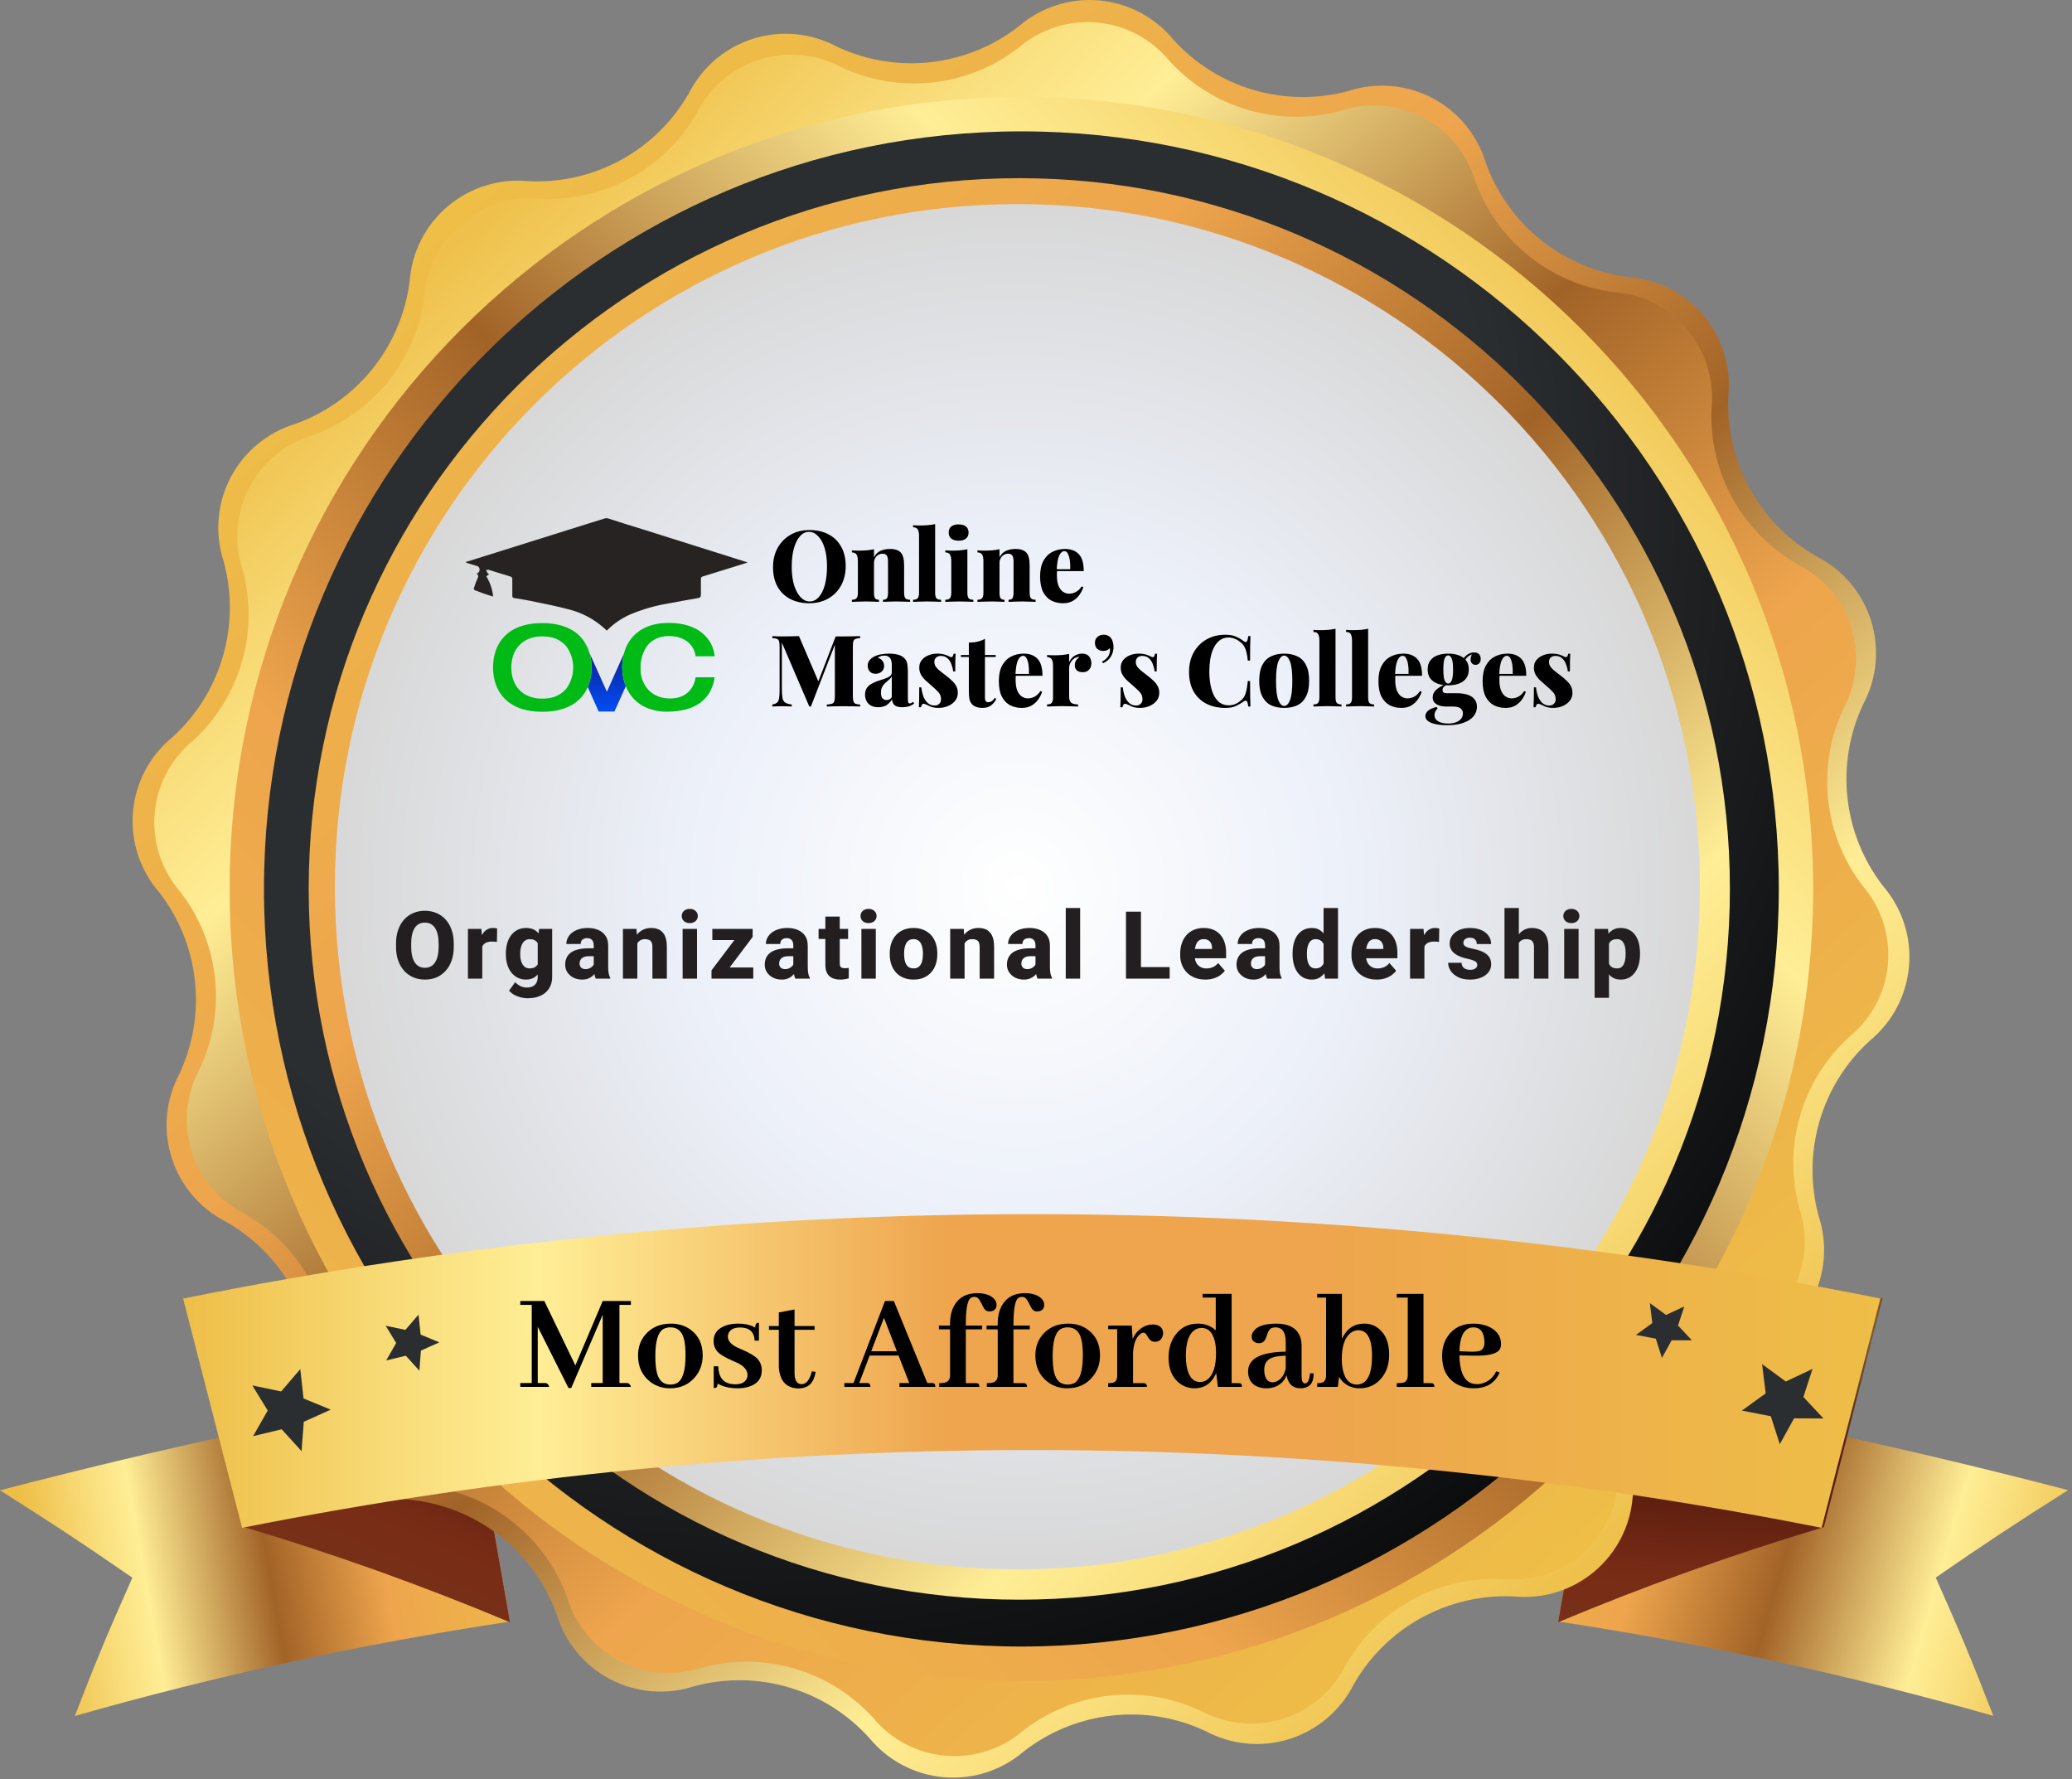 <svg width="396" height="340" viewBox="0 0 396 340" fill="none" xmlns="http://www.w3.org/2000/svg">
<rect x="0" y="0" width="396" height="340" fill="#808080" stroke="none"/>
<g clip-path="url(#clip0_683_4252)">
<path d="M97.46 309.842C69.383 314.083 41.605 320.109 14.294 327.883C18.399 317.287 20.595 312.013 25.296 301.465C15.416 294.64 10.357 291.323 0 284.761C29.878 276.981 59.158 270.61 89.656 265.336L97.46 309.842Z" fill="url(#paint0_linear_683_4252)"/>
<path d="M297.793 309.84C325.869 314.076 353.647 320.094 380.958 327.857C376.854 317.262 374.658 311.988 369.957 301.44C379.837 294.615 384.896 291.298 395.253 284.735C365.399 276.956 336.094 270.584 305.596 265.31L297.793 309.84Z" fill="url(#paint1_linear_683_4252)"/>
<path d="M97.483 309.984C80.883 303.023 63.924 296.953 46.677 291.799L35.438 247.985C53.811 252.884 71.917 258.739 89.68 265.525L97.483 309.984Z" fill="url(#paint2_linear_683_4252)"/>
<path d="M297.77 309.984C314.37 303.024 331.329 296.954 348.576 291.799L359.815 247.985C341.442 252.884 323.336 258.739 305.573 265.525L297.77 309.984Z" fill="url(#paint3_linear_683_4252)"/>
<path d="M78.297 53.711C78.5 50.955 79.253 48.267 80.511 45.806C81.768 43.345 83.506 41.161 85.621 39.382C87.736 37.603 90.185 36.265 92.825 35.447C95.465 34.629 98.242 34.348 100.992 34.62C107.156 34.925 113.285 33.517 118.697 30.552C124.11 27.586 128.596 23.179 131.657 17.82C132.9 15.36 134.621 13.173 136.72 11.387C138.819 9.601 141.253 8.252 143.88 7.418C146.507 6.585 149.274 6.284 152.018 6.534C154.763 6.783 157.43 7.577 159.864 8.871C165.452 11.519 171.666 12.564 177.813 11.89C183.96 11.216 189.799 8.849 194.681 5.052C196.777 3.238 199.216 1.863 201.853 1.009C204.49 0.154 207.272 -0.162 210.034 0.078C212.795 0.318 215.481 1.111 217.93 2.408C220.38 3.705 222.545 5.481 224.296 7.63C228.43 12.17 233.735 15.482 239.629 17.204C245.523 18.926 251.777 18.99 257.705 17.39C260.326 16.534 263.091 16.21 265.838 16.437C268.585 16.664 271.26 17.436 273.704 18.71C276.149 19.983 278.315 21.732 280.075 23.854C281.836 25.975 283.155 28.426 283.956 31.064C286.037 36.875 289.687 41.996 294.502 45.859C299.317 49.722 305.107 52.175 311.232 52.947C313.988 53.15 316.676 53.903 319.136 55.161C321.597 56.418 323.782 58.156 325.561 60.271C327.34 62.385 328.677 64.835 329.495 67.475C330.313 70.115 330.595 72.891 330.323 75.642C330.022 81.811 331.437 87.943 334.412 93.356C337.386 98.769 341.802 103.252 347.171 106.307C349.635 107.552 351.825 109.276 353.613 111.38C355.4 113.483 356.75 115.923 357.581 118.555C358.413 121.187 358.709 123.959 358.454 126.708C358.199 129.457 357.397 132.127 356.096 134.561C353.457 140.144 352.417 146.348 353.091 152.486C353.765 158.623 356.127 164.454 359.914 169.331C361.715 171.423 363.079 173.854 363.927 176.481C364.775 179.108 365.089 181.878 364.851 184.628C364.613 187.378 363.828 190.053 362.542 192.495C361.255 194.938 359.494 197.098 357.361 198.85C352.791 202.999 349.46 208.333 347.737 214.26C346.014 220.187 345.967 226.475 347.6 232.427C348.456 235.047 348.78 237.812 348.553 240.559C348.327 243.307 347.554 245.981 346.28 248.426C345.007 250.871 343.258 253.037 341.137 254.797C339.015 256.557 336.564 257.876 333.926 258.677C328.115 260.758 322.994 264.409 319.131 269.223C315.268 274.038 312.815 279.829 312.043 285.953C311.84 288.709 311.087 291.397 309.83 293.858C308.572 296.319 306.835 298.503 304.72 300.282C302.605 302.061 300.155 303.399 297.516 304.217C294.876 305.035 292.099 305.316 289.349 305.044C283.186 304.746 277.061 306.16 271.652 309.129C266.244 312.099 261.763 316.508 258.708 321.868C257.463 324.332 255.738 326.522 253.634 328.31C251.531 330.098 249.091 331.447 246.459 332.279C243.827 333.11 241.055 333.407 238.306 333.152C235.557 332.897 232.887 332.095 230.453 330.793C224.863 328.157 218.652 327.122 212.509 327.804C206.367 328.487 200.534 330.86 195.659 334.659C193.566 336.459 191.133 337.821 188.506 338.667C185.878 339.513 183.107 339.825 180.357 339.585C177.607 339.345 174.932 338.557 172.491 337.269C170.049 335.98 167.89 334.217 166.14 332.082C162.013 327.508 156.701 324.165 150.792 322.422C144.884 320.678 138.608 320.602 132.659 322.202C130.039 323.058 127.274 323.382 124.526 323.155C121.779 322.929 119.105 322.156 116.66 320.883C114.215 319.609 112.049 317.86 110.289 315.739C108.529 313.618 107.21 311.166 106.409 308.528C104.328 302.717 100.677 297.596 95.862 293.733C91.048 289.87 85.257 287.417 79.132 286.645C76.376 286.442 73.689 285.69 71.228 284.432C68.767 283.174 66.583 281.437 64.804 279.322C63.025 277.207 61.687 274.758 60.869 272.118C60.051 269.478 59.77 266.701 60.041 263.951C60.313 257.803 58.881 251.7 55.904 246.314C52.927 240.928 48.52 236.469 43.17 233.429C40.718 232.184 38.539 230.463 36.76 228.367C34.98 226.27 33.636 223.841 32.806 221.22C31.975 218.599 31.674 215.839 31.921 213.1C32.168 210.362 32.958 207.7 34.245 205.27C36.883 199.687 37.923 193.483 37.249 187.345C36.575 181.208 34.214 175.377 30.427 170.5C28.603 168.405 27.22 165.964 26.36 163.323C25.499 160.682 25.178 157.895 25.416 155.128C25.654 152.36 26.447 149.669 27.746 147.214C29.046 144.759 30.825 142.591 32.98 140.837C37.55 136.689 40.88 131.355 42.603 125.428C44.326 119.501 44.373 113.213 42.74 107.261C41.885 104.641 41.561 101.876 41.787 99.129C42.014 96.381 42.787 93.707 44.06 91.262C45.334 88.817 47.082 86.651 49.204 84.891C51.325 83.131 53.776 81.812 56.414 81.011C62.229 78.928 67.352 75.274 71.215 70.454C75.078 65.635 77.53 59.839 78.297 53.711Z" fill="url(#paint4_linear_683_4252)"/>
<path d="M309.25 283.137C309.05 285.824 308.314 288.444 307.085 290.842C305.857 293.24 304.161 295.369 302.097 297.101C300.033 298.834 297.643 300.135 295.068 300.93C292.493 301.724 289.785 301.995 287.104 301.726C281.091 301.44 275.115 302.822 269.838 305.719C264.561 308.617 260.188 312.917 257.203 318.145C256.001 320.56 254.327 322.711 252.281 324.469C250.234 326.227 247.855 327.556 245.286 328.38C242.716 329.203 240.008 329.502 237.321 329.261C234.633 329.02 232.022 328.242 229.64 326.974C224.194 324.38 218.135 323.346 212.136 323.986C206.138 324.626 200.434 326.916 195.658 330.602C193.624 332.368 191.258 333.709 188.698 334.546C186.139 335.384 183.437 335.701 180.753 335.478C178.069 335.256 175.457 334.499 173.07 333.252C170.683 332.004 168.569 330.292 166.854 328.215C162.805 323.756 157.601 320.505 151.818 318.82C146.036 317.135 139.9 317.083 134.089 318.67C131.53 319.514 128.828 319.837 126.142 319.621C123.456 319.405 120.84 318.653 118.45 317.409C116.059 316.166 113.941 314.457 112.221 312.382C110.501 310.308 109.214 307.91 108.436 305.33C106.398 299.667 102.835 294.677 98.139 290.912C93.443 287.147 87.798 284.753 81.828 283.996C79.143 283.795 76.525 283.06 74.128 281.833C71.731 280.606 69.605 278.912 67.872 276.851C66.14 274.79 64.838 272.403 64.042 269.831C63.246 267.259 62.972 264.553 63.238 261.874C63.524 255.861 62.142 249.885 59.245 244.608C56.347 239.331 52.047 234.958 46.819 231.973C44.402 230.757 42.254 229.067 40.503 227.005C38.751 224.942 37.432 222.549 36.624 219.966C35.816 217.384 35.536 214.666 35.799 211.973C36.062 209.28 36.864 206.667 38.157 204.29C40.724 198.845 41.734 192.795 41.077 186.81C40.42 180.826 38.121 175.139 34.434 170.38C32.668 168.347 31.327 165.98 30.489 163.421C29.652 160.861 29.335 158.159 29.557 155.475C29.78 152.791 30.537 150.179 31.784 147.792C33.032 145.405 34.744 143.292 36.821 141.576C41.279 137.527 44.531 132.323 46.216 126.541C47.9 120.758 47.952 114.622 46.366 108.811C45.522 106.252 45.198 103.55 45.415 100.864C45.631 98.178 46.383 95.562 47.626 93.172C48.87 90.781 50.579 88.663 52.654 86.943C54.728 85.223 57.126 83.936 59.706 83.158C65.382 81.131 70.387 77.572 74.165 72.876C77.944 68.18 80.348 62.529 81.112 56.55C81.312 53.862 82.048 51.242 83.276 48.844C84.505 46.446 86.201 44.318 88.265 42.585C90.329 40.853 92.718 39.551 95.293 38.756C97.868 37.962 100.576 37.691 103.257 37.96C109.281 38.253 115.268 36.872 120.554 33.969C125.841 31.067 130.22 26.757 133.206 21.518C134.421 19.114 136.104 16.978 138.156 15.235C140.209 13.491 142.589 12.176 145.157 11.367C147.726 10.557 150.43 10.27 153.111 10.521C155.792 10.773 158.396 11.558 160.769 12.831C166.215 15.398 172.265 16.409 178.249 15.752C184.234 15.095 189.92 12.796 194.68 9.108C196.722 7.352 199.095 6.022 201.659 5.196C204.222 4.37 206.925 4.065 209.609 4.298C212.292 4.532 214.902 5.299 217.284 6.556C219.667 7.812 221.775 9.532 223.483 11.614C227.532 16.073 232.736 19.325 238.519 21.009C244.302 22.694 250.438 22.746 256.248 21.16C258.807 20.315 261.509 19.992 264.195 20.208C266.882 20.425 269.497 21.177 271.888 22.42C274.279 23.663 276.396 25.373 278.116 27.447C279.836 29.522 281.123 31.92 281.902 34.499C283.939 40.163 287.503 45.153 292.198 48.917C296.894 52.682 302.539 55.076 308.51 55.834C311.197 56.034 313.817 56.77 316.215 57.998C318.614 59.227 320.742 60.923 322.474 62.987C324.207 65.051 325.509 67.44 326.303 70.015C327.098 72.59 327.368 75.298 327.1 77.979C326.827 83.998 328.226 89.975 331.14 95.249C334.055 100.522 338.372 104.886 343.614 107.857C346.019 109.069 348.158 110.751 349.903 112.802C351.649 114.854 352.967 117.234 353.778 119.802C354.59 122.371 354.88 125.076 354.63 127.758C354.38 130.44 353.596 133.045 352.324 135.42C349.757 140.866 348.746 146.915 349.403 152.9C350.06 158.884 352.36 164.571 356.047 169.33C357.797 171.376 359.119 173.752 359.937 176.318C360.755 178.883 361.052 181.586 360.809 184.268C360.567 186.95 359.791 189.556 358.526 191.933C357.261 194.31 355.534 196.41 353.445 198.11C348.987 202.159 345.735 207.363 344.05 213.146C342.366 218.928 342.314 225.064 343.9 230.875C344.744 233.434 345.068 236.136 344.851 238.822C344.635 241.508 343.883 244.124 342.639 246.515C341.396 248.905 339.687 251.023 337.612 252.743C335.538 254.463 333.14 255.75 330.56 256.528C324.901 258.569 319.916 262.134 316.156 266.83C312.395 271.525 310.005 277.168 309.25 283.137Z" fill="url(#paint5_linear_683_4252)"/>
<path d="M195.207 321.177C278.779 321.177 346.527 253.429 346.527 169.857C346.527 86.285 278.779 18.536 195.207 18.536C111.635 18.536 43.887 86.285 43.887 169.857C43.887 253.429 111.635 321.177 195.207 321.177Z" fill="url(#paint6_linear_683_4252)"/>
<path d="M195.207 314.615C275.155 314.615 339.965 249.804 339.965 169.857C339.965 89.909 275.155 25.099 195.207 25.099C115.259 25.099 50.449 89.909 50.449 169.857C50.449 249.804 115.259 314.615 195.207 314.615Z" fill="url(#paint7_radial_683_4252)"/>
<path d="M194.809 305.665C269.815 305.665 330.618 244.861 330.618 169.856C330.618 94.851 269.815 34.047 194.809 34.047C119.804 34.047 59 94.851 59 169.856C59 244.861 119.804 305.665 194.809 305.665Z" fill="url(#paint8_linear_683_4252)"/>
<path d="M194.44 299.879C266.479 299.879 324.879 241.479 324.879 169.44C324.879 97.4 266.479 39 194.44 39C122.4 39 64 97.4 64 169.44C64 241.479 122.4 299.879 194.44 299.879Z" fill="url(#paint9_radial_683_4252)"/>
<path d="M348.141 291.937C248.491 272.113 145.913 272.113 46.264 291.937L35 248.123C142.058 226.626 252.322 226.626 359.381 248.123L348.141 291.937Z" fill="url(#paint10_linear_683_4252)"/>
<path d="M120.574 248.594V249.332H118.387V264.262H119.836C120.219 264.298 120.465 264.544 120.574 265H113V264.262H115.188V251.219L109.172 265.219H108.652L102.773 253.516V264.262H104.223C104.605 264.298 104.852 264.544 104.961 265H99.438V264.262H101.625V249.332H99.438V248.594H104.031L109.965 260.898L115.188 248.594H120.574ZM125.25 259.094C125.25 260.388 125.341 261.427 125.523 262.211C125.888 263.779 126.754 264.562 128.121 264.562C128.577 264.562 128.987 264.471 129.352 264.289C130.464 263.688 131.02 261.919 131.02 258.984C131.02 257.745 130.928 256.742 130.746 255.977C130.382 254.409 129.507 253.625 128.121 253.625C127.592 253.625 127.128 253.743 126.727 253.98C125.742 254.618 125.25 256.323 125.25 259.094ZM128.23 252.914C129.689 252.914 130.947 253.306 132.004 254.09C133.535 255.22 134.301 256.852 134.301 258.984C134.301 260.57 133.827 261.938 132.879 263.086C131.676 264.544 130.062 265.273 128.039 265.273C126.562 265.273 125.277 264.836 124.184 263.961C122.689 262.758 121.941 261.099 121.941 258.984C121.941 257.453 122.397 256.141 123.309 255.047C124.512 253.625 126.152 252.914 128.23 252.914ZM140.508 264.508C141.729 264.508 142.486 264.098 142.777 263.277C142.832 263.095 142.859 262.913 142.859 262.73C142.859 261.855 142.285 261.117 141.137 260.516C140.882 260.388 140.48 260.206 139.934 259.969C138.53 259.349 137.591 258.784 137.117 258.273C136.625 257.69 136.379 257.016 136.379 256.25C136.379 254.81 137.163 253.816 138.73 253.27C139.423 253.033 140.198 252.914 141.055 252.914C142.385 252.914 143.479 253.169 144.336 253.68C144.336 253.133 144.482 252.832 144.773 252.777C144.865 252.759 144.956 252.75 145.047 252.75V256.168H144.227C144.154 254.509 143.242 253.671 141.492 253.652C140.271 253.652 139.514 254.035 139.223 254.801C139.15 255.001 139.113 255.202 139.113 255.402C139.113 256.168 139.66 256.833 140.754 257.398C140.991 257.508 141.374 257.681 141.902 257.918C143.342 258.538 144.299 259.112 144.773 259.641C145.32 260.26 145.594 260.99 145.594 261.828C145.594 263.378 144.792 264.417 143.188 264.945C142.531 265.164 141.802 265.273 141 265.273C139.469 265.273 138.184 264.973 137.145 264.371C137.145 264.845 137.026 265.118 136.789 265.191C136.68 265.21 136.552 265.219 136.406 265.219V261.062H137.281C137.318 263.341 138.393 264.49 140.508 264.508ZM146.961 254.09V253.379H148.848V250.781L151.855 250.207V253.379H155.684V254.09H151.855V262.375C151.855 262.557 151.865 262.74 151.883 262.922C152.01 263.961 152.457 264.48 153.223 264.48C154.116 264.462 154.763 263.642 155.164 262.02L155.902 262.129C155.793 262.694 155.647 263.177 155.465 263.578C154.954 264.727 153.979 265.301 152.539 265.301C150.242 265.21 149.012 263.842 148.848 261.199V254.09H146.961ZM178.762 265H171.898V264.262H173.785L171.734 259.012H166.211L164.215 264.262H165.664C165.773 264.262 165.874 264.271 165.965 264.289C166.22 264.344 166.348 264.581 166.348 265H161.371V264.262H163.121L169.137 248.594H170.832L177.23 264.262H178.078C178.206 264.262 178.306 264.271 178.379 264.289C178.634 264.344 178.762 264.581 178.762 265ZM171.406 258.191L168.945 251.793L166.512 258.191H171.406ZM186.527 264.289C186.618 264.289 186.701 264.298 186.773 264.316C187.047 264.353 187.184 264.581 187.184 265H179.5V264.289C179.828 264.289 180.111 264.271 180.348 264.234C181.168 264.107 181.578 263.633 181.578 262.812V254.008H179.445V253.297H181.578V252.914C181.578 251.529 181.852 250.362 182.398 249.414C183.292 247.865 184.759 247.09 186.801 247.09C187.676 247.09 188.432 247.236 189.07 247.527C190 247.983 190.465 248.594 190.465 249.359C190.465 249.487 190.447 249.615 190.41 249.742C190.228 250.307 189.781 250.59 189.07 250.59C188.742 250.59 188.46 250.462 188.223 250.207C188.077 250.061 187.822 249.605 187.457 248.84C187.129 248.147 186.728 247.801 186.254 247.801C185.944 247.801 185.671 247.892 185.434 248.074C184.868 248.603 184.586 250.289 184.586 253.133V253.297H187.703V254.008H184.586V264.289H186.527ZM195.633 264.289C195.724 264.289 195.806 264.298 195.879 264.316C196.152 264.353 196.289 264.581 196.289 265H188.605V264.289C188.934 264.289 189.216 264.271 189.453 264.234C190.273 264.107 190.684 263.633 190.684 262.812V254.008H188.551V253.297H190.684V252.914C190.684 251.529 190.957 250.362 191.504 249.414C192.397 247.865 193.865 247.09 195.906 247.09C196.781 247.09 197.538 247.236 198.176 247.527C199.105 247.983 199.57 248.594 199.57 249.359C199.57 249.487 199.552 249.615 199.516 249.742C199.333 250.307 198.887 250.59 198.176 250.59C197.848 250.59 197.565 250.462 197.328 250.207C197.182 250.061 196.927 249.605 196.562 248.84C196.234 248.147 195.833 247.801 195.359 247.801C195.049 247.801 194.776 247.892 194.539 248.074C193.974 248.603 193.691 250.289 193.691 253.133V253.297H196.809V254.008H193.691V264.289H195.633ZM201.184 259.094C201.184 260.388 201.275 261.427 201.457 262.211C201.822 263.779 202.688 264.562 204.055 264.562C204.51 264.562 204.921 264.471 205.285 264.289C206.397 263.688 206.953 261.919 206.953 258.984C206.953 257.745 206.862 256.742 206.68 255.977C206.315 254.409 205.44 253.625 204.055 253.625C203.526 253.625 203.061 253.743 202.66 253.98C201.676 254.618 201.184 256.323 201.184 259.094ZM204.164 252.914C205.622 252.914 206.88 253.306 207.938 254.09C209.469 255.22 210.234 256.852 210.234 258.984C210.234 260.57 209.76 261.938 208.812 263.086C207.609 264.544 205.996 265.273 203.973 265.273C202.496 265.273 201.211 264.836 200.117 263.961C198.622 262.758 197.875 261.099 197.875 258.984C197.875 257.453 198.331 256.141 199.242 255.047C200.445 253.625 202.086 252.914 204.164 252.914ZM218.547 264.289C218.638 264.289 218.72 264.298 218.793 264.316C219.066 264.353 219.203 264.581 219.203 265H211.793V264.289C212.158 264.289 212.458 264.262 212.695 264.207C213.242 264.061 213.516 263.596 213.516 262.812V253.98H211.793V253.297H216.305L216.469 255.867C216.688 255.339 216.988 254.865 217.371 254.445C218.246 253.534 219.24 253.078 220.352 253.078C220.57 253.078 220.789 253.105 221.008 253.16C221.865 253.379 222.293 253.926 222.293 254.801C222.293 255.02 222.247 255.229 222.156 255.43C221.883 256.068 221.418 256.387 220.762 256.387C220.579 256.387 220.406 256.359 220.242 256.305C219.896 256.195 219.568 255.849 219.258 255.266C219.021 254.846 218.784 254.637 218.547 254.637C218.401 254.637 218.228 254.701 218.027 254.828C217.171 255.43 216.678 256.605 216.551 258.355V264.289H218.547ZM232.766 265L232.438 262.348C232.383 262.493 232.31 262.648 232.219 262.812C231.38 264.453 230.068 265.273 228.281 265.273C227.279 265.273 226.367 264.982 225.547 264.398C224.07 263.323 223.332 261.655 223.332 259.395C223.332 257.717 223.76 256.286 224.617 255.102C225.693 253.643 227.133 252.914 228.938 252.914C230.286 252.914 231.426 253.342 232.355 254.199V247.938H229.84V247.227H235.391V264.289H236.676C236.822 264.289 236.94 264.298 237.031 264.316C237.25 264.371 237.359 264.599 237.359 265H232.766ZM226.641 259.066C226.641 259.814 226.695 260.497 226.805 261.117C227.169 263.086 228.026 264.07 229.375 264.07C229.867 264.07 230.314 263.924 230.715 263.633C231.845 262.794 232.41 261.099 232.41 258.547C232.41 257.672 232.328 256.897 232.164 256.223C231.745 254.564 230.906 253.734 229.648 253.734C229.229 253.734 228.828 253.844 228.445 254.062C227.242 254.773 226.641 256.441 226.641 259.066ZM248.488 265.273C247.048 265.255 246.182 264.426 245.891 262.785C245.763 263.113 245.59 263.432 245.371 263.742C244.569 264.763 243.448 265.273 242.008 265.273C241.497 265.273 241.023 265.201 240.586 265.055C239.219 264.599 238.535 263.587 238.535 262.02C238.553 259.595 240.951 258.346 245.727 258.273V256.523C245.727 256.177 245.708 255.858 245.672 255.566C245.49 254.272 244.852 253.625 243.758 253.625C243.466 253.625 243.202 253.68 242.965 253.789C242.618 253.971 242.336 254.436 242.117 255.184C242.044 255.402 241.99 255.557 241.953 255.648C241.698 256.323 241.242 256.66 240.586 256.66C240.422 256.66 240.258 256.633 240.094 256.578C239.51 256.396 239.219 255.995 239.219 255.375C239.219 255.047 239.319 254.737 239.52 254.445C240.194 253.424 241.68 252.914 243.977 252.914C244.487 252.914 244.97 252.96 245.426 253.051C247.65 253.488 248.762 254.883 248.762 257.234V262.977C248.762 263.852 248.971 264.307 249.391 264.344C249.938 264.326 250.266 263.678 250.375 262.402L251.086 262.43C251.049 262.94 250.986 263.378 250.895 263.742C250.585 264.763 249.783 265.273 248.488 265.273ZM243.266 264.125C243.484 264.125 243.721 264.07 243.977 263.961C244.833 263.578 245.417 262.767 245.727 261.527V259.039C244.815 259.057 244.068 259.148 243.484 259.312C242.245 259.641 241.625 260.424 241.625 261.664C241.625 261.755 241.625 261.846 241.625 261.938C241.698 263.396 242.245 264.125 243.266 264.125ZM259.836 265.273C258.122 265.255 256.819 264.535 255.926 263.113L255.68 265H251.742V264.289C252.089 264.289 252.38 264.262 252.617 264.207C253.164 264.061 253.438 263.587 253.438 262.785V247.938H251.742V247.227H256.473V255.812C256.491 255.776 256.509 255.74 256.527 255.703C257.421 253.844 258.833 252.914 260.766 252.914C261.786 252.914 262.689 253.224 263.473 253.844C264.822 254.919 265.496 256.587 265.496 258.848C265.496 260.652 265.004 262.147 264.02 263.332C262.944 264.626 261.549 265.273 259.836 265.273ZM259.59 254.172C259.025 254.172 258.505 254.372 258.031 254.773C256.974 255.685 256.445 257.316 256.445 259.668C256.445 260.652 256.555 261.509 256.773 262.238C257.229 263.788 258.086 264.562 259.344 264.562C259.599 264.562 259.854 264.517 260.109 264.426C261.513 263.934 262.215 262.174 262.215 259.148C262.215 258.948 262.215 258.747 262.215 258.547C262.105 255.63 261.23 254.172 259.59 254.172ZM273.453 264.289C273.562 264.289 273.672 264.298 273.781 264.316C274.018 264.371 274.137 264.599 274.137 265H266.945V264.289C267.529 264.289 267.957 264.253 268.23 264.18C268.777 264.016 269.051 263.542 269.051 262.758V247.938H266.945V247.227H272.059V264.289H273.453ZM281.602 253.625C281.401 253.625 281.191 253.652 280.973 253.707C279.678 254.108 278.995 255.603 278.922 258.191L281.027 258.273C281.793 258.292 282.376 258.246 282.777 258.137C283.397 257.918 283.707 257.38 283.707 256.523C283.707 256.214 283.68 255.913 283.625 255.621C283.406 254.29 282.732 253.625 281.602 253.625ZM286.605 262.238C286.496 262.512 286.359 262.785 286.195 263.059C285.266 264.535 283.762 265.273 281.684 265.273C280.462 265.273 279.359 265 278.375 264.453C276.534 263.378 275.613 261.591 275.613 259.094C275.613 257.562 276.005 256.259 276.789 255.184C277.901 253.671 279.505 252.914 281.602 252.914C282.75 252.914 283.78 253.133 284.691 253.57C286.15 254.299 286.879 255.384 286.879 256.824C286.879 257.225 286.788 257.572 286.605 257.863C286.059 258.702 284.418 259.094 281.684 259.039L278.922 258.984C278.922 259.003 278.922 259.021 278.922 259.039C279.013 262.667 280.125 264.48 282.258 264.48C282.659 264.48 283.051 264.417 283.434 264.289C284.582 263.924 285.421 263.168 285.949 262.02L286.605 262.238Z" fill="black"/>
<path d="M80.154 261.91L77.553 259.046L73.806 259.953L75.716 256.612L73.711 253.319L77.481 254.107L79.987 251.195L80.393 255.013L83.972 256.493L80.441 258.068L80.154 261.91Z" fill="url(#paint11_radial_683_4252)"/>
<path d="M57.629 277.28L53.835 273.104L48.37 274.417L51.162 269.524L48.227 264.728L53.739 265.873L57.39 261.602L58.011 267.21L63.213 269.357L58.059 271.672L57.629 277.28Z" fill="url(#paint12_radial_683_4252)"/>
<path d="M321.899 249.632L320.706 253.284L323.355 256.099H319.489L317.628 259.464L316.458 255.789L312.664 255.073L315.79 252.806L315.313 248.988L318.415 251.255L321.899 249.632Z" fill="url(#paint13_radial_683_4252)"/>
<path d="M346.409 261.565L344.667 266.934L348.509 271.039L342.877 271.015L340.157 275.955L338.439 270.609L332.902 269.535L337.46 266.242L336.768 260.658L341.302 263.975L346.409 261.565Z" fill="url(#paint14_radial_683_4252)"/>
<path d="M86.725 180.32V180.892C86.725 181.864 86.59 182.737 86.32 183.511C86.057 184.284 85.679 184.943 85.186 185.488C84.7 186.033 84.12 186.452 83.446 186.745C82.778 187.032 82.037 187.176 81.223 187.176C80.408 187.176 79.664 187.032 78.99 186.745C78.316 186.452 77.731 186.033 77.232 185.488C76.74 184.943 76.359 184.284 76.09 183.511C75.82 182.737 75.686 181.864 75.686 180.892V180.32C75.686 179.348 75.82 178.475 76.09 177.701C76.359 176.922 76.737 176.26 77.224 175.715C77.716 175.17 78.299 174.754 78.973 174.467C79.647 174.174 80.391 174.027 81.205 174.027C82.019 174.027 82.764 174.174 83.438 174.467C84.111 174.754 84.691 175.17 85.178 175.715C85.67 176.26 86.051 176.922 86.32 177.701C86.59 178.475 86.725 179.348 86.725 180.32ZM83.833 180.892V180.303C83.833 179.652 83.774 179.078 83.657 178.58C83.54 178.076 83.37 177.654 83.147 177.314C82.925 176.975 82.649 176.72 82.321 176.55C81.993 176.374 81.621 176.286 81.205 176.286C80.772 176.286 80.394 176.374 80.071 176.55C79.749 176.72 79.477 176.975 79.254 177.314C79.037 177.654 78.87 178.076 78.753 178.58C78.642 179.078 78.586 179.652 78.586 180.303V180.892C78.586 181.536 78.642 182.11 78.753 182.614C78.87 183.112 79.04 183.534 79.263 183.88C79.485 184.226 79.758 184.486 80.08 184.662C80.408 184.838 80.789 184.926 81.223 184.926C81.639 184.926 82.008 184.838 82.33 184.662C82.658 184.486 82.934 184.226 83.156 183.88C83.379 183.534 83.546 183.112 83.657 182.614C83.774 182.11 83.833 181.536 83.833 180.892ZM92.173 179.705V187H89.431V177.49H92.006L92.173 179.705ZM95.012 177.42L94.968 179.978C94.85 179.96 94.698 179.945 94.511 179.934C94.323 179.916 94.162 179.907 94.027 179.907C93.676 179.907 93.371 179.951 93.113 180.039C92.861 180.121 92.65 180.244 92.48 180.408C92.316 180.572 92.193 180.777 92.111 181.023C92.029 181.264 91.988 181.542 91.988 181.858L91.47 181.604C91.47 180.977 91.531 180.402 91.654 179.881C91.777 179.359 91.956 178.908 92.19 178.527C92.425 178.141 92.712 177.842 93.052 177.631C93.391 177.42 93.778 177.314 94.212 177.314C94.353 177.314 94.496 177.323 94.642 177.341C94.789 177.358 94.912 177.385 95.012 177.42ZM103.035 177.49H105.531V186.657C105.531 187.53 105.332 188.271 104.933 188.881C104.541 189.49 103.993 189.953 103.29 190.27C102.587 190.586 101.764 190.744 100.82 190.744C100.41 190.744 99.982 190.688 99.537 190.577C99.092 190.472 98.673 190.311 98.28 190.094C97.888 189.883 97.559 189.613 97.296 189.285L98.465 187.668C98.734 187.973 99.056 188.219 99.431 188.406C99.806 188.6 100.234 188.696 100.715 188.696C101.154 188.696 101.526 188.617 101.831 188.459C102.136 188.301 102.367 188.069 102.525 187.765C102.689 187.46 102.771 187.091 102.771 186.657V179.714L103.035 177.49ZM96.68 182.359V182.175C96.68 181.454 96.768 180.798 96.944 180.206C97.12 179.608 97.375 179.096 97.709 178.668C98.049 178.234 98.456 177.9 98.93 177.666C99.411 177.432 99.95 177.314 100.548 177.314C101.192 177.314 101.725 177.438 102.147 177.684C102.569 177.924 102.912 178.264 103.176 178.703C103.439 179.137 103.647 179.649 103.8 180.241C103.952 180.827 104.075 181.463 104.169 182.148V182.465C104.075 183.121 103.94 183.733 103.764 184.302C103.589 184.87 103.36 185.371 103.079 185.805C102.798 186.232 102.446 186.569 102.024 186.815C101.608 187.056 101.11 187.176 100.53 187.176C99.938 187.176 99.405 187.056 98.93 186.815C98.456 186.575 98.049 186.238 97.709 185.805C97.375 185.371 97.12 184.861 96.944 184.275C96.768 183.689 96.68 183.051 96.68 182.359ZM99.423 182.175V182.359C99.423 182.734 99.458 183.083 99.528 183.405C99.604 183.728 99.716 184.012 99.862 184.258C100.014 184.504 100.202 184.697 100.425 184.838C100.653 184.973 100.92 185.04 101.224 185.04C101.67 185.04 102.03 184.946 102.306 184.759C102.587 184.565 102.792 184.299 102.921 183.959C103.056 183.619 103.126 183.224 103.132 182.772V181.85C103.132 181.475 103.094 181.138 103.017 180.839C102.941 180.54 102.827 180.288 102.675 180.083C102.528 179.878 102.335 179.723 102.095 179.617C101.86 179.506 101.576 179.45 101.242 179.45C100.943 179.45 100.68 179.521 100.451 179.661C100.222 179.796 100.032 179.986 99.88 180.232C99.727 180.479 99.613 180.769 99.537 181.103C99.461 181.431 99.423 181.788 99.423 182.175ZM113.475 184.732V180.654C113.475 180.367 113.431 180.121 113.344 179.916C113.256 179.711 113.118 179.55 112.93 179.433C112.743 179.315 112.5 179.257 112.201 179.257C111.949 179.257 111.729 179.301 111.542 179.389C111.36 179.477 111.219 179.603 111.12 179.767C111.026 179.931 110.979 180.133 110.979 180.373H108.237C108.237 179.945 108.334 179.547 108.527 179.178C108.72 178.809 108.996 178.483 109.353 178.202C109.717 177.921 110.15 177.704 110.654 177.552C111.158 177.394 111.723 177.314 112.35 177.314C113.094 177.314 113.757 177.44 114.337 177.692C114.923 177.938 115.386 178.311 115.725 178.809C116.065 179.301 116.235 179.922 116.235 180.672V184.653C116.235 185.228 116.267 185.679 116.332 186.007C116.402 186.329 116.502 186.61 116.631 186.851V187H113.862C113.733 186.725 113.636 186.385 113.572 185.98C113.508 185.57 113.475 185.154 113.475 184.732ZM113.818 181.199L113.836 182.711H112.473C112.169 182.711 111.905 182.749 111.682 182.825C111.466 182.901 111.29 183.007 111.155 183.142C111.02 183.271 110.921 183.423 110.856 183.599C110.798 183.769 110.768 183.956 110.768 184.161C110.768 184.354 110.815 184.53 110.909 184.688C111.003 184.841 111.132 184.961 111.296 185.049C111.46 185.137 111.65 185.181 111.867 185.181C112.224 185.181 112.529 185.11 112.781 184.97C113.039 184.829 113.238 184.659 113.379 184.46C113.519 184.255 113.59 184.064 113.59 183.889L114.249 185.031C114.143 185.266 114.014 185.509 113.862 185.761C113.71 186.007 113.516 186.238 113.282 186.455C113.048 186.666 112.763 186.839 112.429 186.974C112.101 187.108 111.706 187.176 111.243 187.176C110.645 187.176 110.103 187.056 109.617 186.815C109.131 186.569 108.741 186.232 108.448 185.805C108.161 185.377 108.017 184.885 108.017 184.328C108.017 183.83 108.108 183.388 108.29 183.001C108.471 182.614 108.744 182.286 109.107 182.017C109.476 181.747 109.939 181.545 110.496 181.41C111.053 181.27 111.703 181.199 112.447 181.199H113.818ZM121.806 179.521V187H119.055V177.49H121.639L121.806 179.521ZM121.446 181.911L120.76 181.929C120.76 181.214 120.848 180.572 121.024 180.004C121.2 179.436 121.449 178.952 121.771 178.554C122.099 178.149 122.489 177.842 122.94 177.631C123.397 177.42 123.901 177.314 124.452 177.314C124.897 177.314 125.304 177.379 125.674 177.508C126.043 177.637 126.359 177.845 126.623 178.132C126.892 178.413 127.097 178.788 127.238 179.257C127.379 179.72 127.449 180.291 127.449 180.971V187H124.689V180.962C124.689 180.563 124.633 180.256 124.522 180.039C124.411 179.822 124.247 179.67 124.03 179.582C123.819 179.494 123.561 179.45 123.257 179.45C122.934 179.45 122.659 179.515 122.43 179.644C122.202 179.767 122.014 179.939 121.868 180.162C121.721 180.385 121.613 180.646 121.543 180.944C121.478 181.243 121.446 181.565 121.446 181.911ZM133.213 177.49V187H130.463V177.49H133.213ZM130.296 175.029C130.296 174.631 130.436 174.306 130.717 174.054C130.999 173.796 131.368 173.667 131.825 173.667C132.282 173.667 132.651 173.796 132.932 174.054C133.219 174.306 133.363 174.631 133.363 175.029C133.363 175.422 133.219 175.747 132.932 176.005C132.651 176.257 132.282 176.383 131.825 176.383C131.368 176.383 130.999 176.257 130.717 176.005C130.436 175.747 130.296 175.422 130.296 175.029ZM143.961 184.864V187H136.667V184.864H143.961ZM143.847 179.02L137.844 187H135.981V185.418L141.966 177.49H143.847V179.02ZM142.907 177.49V179.626H136.139V177.49H142.907ZM151.616 184.732V180.654C151.616 180.367 151.572 180.121 151.484 179.916C151.396 179.711 151.258 179.55 151.071 179.433C150.883 179.315 150.64 179.257 150.341 179.257C150.089 179.257 149.87 179.301 149.682 179.389C149.5 179.477 149.36 179.603 149.26 179.767C149.166 179.931 149.12 180.133 149.12 180.373H146.377C146.377 179.945 146.474 179.547 146.667 179.178C146.861 178.809 147.136 178.483 147.494 178.202C147.857 177.921 148.29 177.704 148.794 177.552C149.298 177.394 149.864 177.314 150.491 177.314C151.235 177.314 151.897 177.44 152.477 177.692C153.063 177.938 153.526 178.311 153.866 178.809C154.206 179.301 154.375 179.922 154.375 180.672V184.653C154.375 185.228 154.408 185.679 154.472 186.007C154.542 186.329 154.642 186.61 154.771 186.851V187H152.002C151.873 186.725 151.777 186.385 151.712 185.98C151.648 185.57 151.616 185.154 151.616 184.732ZM151.958 181.199L151.976 182.711H150.614C150.309 182.711 150.045 182.749 149.823 182.825C149.606 182.901 149.43 183.007 149.295 183.142C149.161 183.271 149.061 183.423 148.997 183.599C148.938 183.769 148.909 183.956 148.909 184.161C148.909 184.354 148.956 184.53 149.049 184.688C149.143 184.841 149.272 184.961 149.436 185.049C149.6 185.137 149.79 185.181 150.007 185.181C150.365 185.181 150.669 185.11 150.921 184.97C151.179 184.829 151.378 184.659 151.519 184.46C151.66 184.255 151.73 184.064 151.73 183.889L152.389 185.031C152.284 185.266 152.155 185.509 152.002 185.761C151.85 186.007 151.657 186.238 151.422 186.455C151.188 186.666 150.904 186.839 150.57 186.974C150.242 187.108 149.846 187.176 149.383 187.176C148.786 187.176 148.244 187.056 147.757 186.815C147.271 186.569 146.881 186.232 146.588 185.805C146.301 185.377 146.158 184.885 146.158 184.328C146.158 183.83 146.248 183.388 146.43 183.001C146.612 182.614 146.884 182.286 147.247 182.017C147.617 181.747 148.08 181.545 148.636 181.41C149.193 181.27 149.843 181.199 150.587 181.199H151.958ZM162.091 177.49V179.415H156.449V177.49H162.091ZM157.741 175.135H160.492V184.021C160.492 184.284 160.524 184.486 160.588 184.627C160.653 184.768 160.758 184.867 160.905 184.926C161.051 184.979 161.239 185.005 161.467 185.005C161.631 185.005 161.772 184.999 161.889 184.987C162.006 184.976 162.115 184.961 162.214 184.943V186.93C161.98 187.006 161.731 187.064 161.467 187.105C161.203 187.152 160.916 187.176 160.606 187.176C160.014 187.176 159.501 187.079 159.068 186.886C158.64 186.692 158.312 186.388 158.083 185.972C157.855 185.55 157.741 185.002 157.741 184.328V175.135ZM167.381 177.49V187H164.63V177.49H167.381ZM164.463 175.029C164.463 174.631 164.604 174.306 164.885 174.054C165.166 173.796 165.535 173.667 165.992 173.667C166.449 173.667 166.819 173.796 167.1 174.054C167.387 174.306 167.531 174.631 167.531 175.029C167.531 175.422 167.387 175.747 167.1 176.005C166.819 176.257 166.449 176.383 165.992 176.383C165.535 176.383 165.166 176.257 164.885 176.005C164.604 175.747 164.463 175.422 164.463 175.029ZM170.043 182.342V182.157C170.043 181.46 170.143 180.818 170.342 180.232C170.541 179.641 170.834 179.128 171.221 178.694C171.608 178.261 172.082 177.924 172.645 177.684C173.207 177.438 173.852 177.314 174.578 177.314C175.317 177.314 175.967 177.438 176.529 177.684C177.098 177.924 177.575 178.261 177.962 178.694C178.349 179.128 178.642 179.641 178.841 180.232C179.04 180.818 179.14 181.46 179.14 182.157V182.342C179.14 183.033 179.04 183.675 178.841 184.267C178.642 184.853 178.349 185.365 177.962 185.805C177.575 186.238 177.101 186.575 176.538 186.815C175.976 187.056 175.328 187.176 174.596 187.176C173.869 187.176 173.222 187.056 172.654 186.815C172.085 186.575 171.608 186.238 171.221 185.805C170.834 185.365 170.541 184.853 170.342 184.267C170.143 183.675 170.043 183.033 170.043 182.342ZM172.794 182.157V182.342C172.794 182.717 172.823 183.068 172.882 183.396C172.946 183.725 173.049 184.012 173.19 184.258C173.33 184.504 173.515 184.697 173.743 184.838C173.978 184.973 174.262 185.04 174.596 185.04C174.93 185.04 175.211 184.973 175.44 184.838C175.668 184.697 175.853 184.504 175.993 184.258C176.134 184.012 176.234 183.725 176.292 183.396C176.357 183.068 176.389 182.717 176.389 182.342V182.157C176.389 181.788 176.357 181.442 176.292 181.12C176.234 180.792 176.134 180.502 175.993 180.25C175.853 179.998 175.665 179.802 175.431 179.661C175.202 179.521 174.918 179.45 174.578 179.45C174.25 179.45 173.972 179.521 173.743 179.661C173.515 179.802 173.33 179.998 173.19 180.25C173.049 180.502 172.946 180.792 172.882 181.12C172.823 181.442 172.794 181.788 172.794 182.157ZM184.351 179.521V187H181.6V177.49H184.184L184.351 179.521ZM183.99 181.911L183.305 181.929C183.305 181.214 183.393 180.572 183.568 180.004C183.744 179.436 183.993 178.952 184.316 178.554C184.644 178.149 185.033 177.842 185.484 177.631C185.942 177.42 186.445 177.314 186.996 177.314C187.442 177.314 187.849 177.379 188.218 177.508C188.587 177.637 188.903 177.845 189.167 178.132C189.437 178.413 189.642 178.788 189.782 179.257C189.923 179.72 189.993 180.291 189.993 180.971V187H187.234V180.962C187.234 180.563 187.178 180.256 187.067 180.039C186.955 179.822 186.791 179.67 186.574 179.582C186.363 179.494 186.106 179.45 185.801 179.45C185.479 179.45 185.203 179.515 184.975 179.644C184.746 179.767 184.559 179.939 184.412 180.162C184.266 180.385 184.157 180.646 184.087 180.944C184.023 181.243 183.99 181.565 183.99 181.911ZM197.902 184.732V180.654C197.902 180.367 197.858 180.121 197.771 179.916C197.683 179.711 197.545 179.55 197.357 179.433C197.17 179.315 196.927 179.257 196.628 179.257C196.376 179.257 196.156 179.301 195.969 179.389C195.787 179.477 195.647 179.603 195.547 179.767C195.453 179.931 195.406 180.133 195.406 180.373H192.664C192.664 179.945 192.761 179.547 192.954 179.178C193.147 178.809 193.423 178.483 193.78 178.202C194.144 177.921 194.577 177.704 195.081 177.552C195.585 177.394 196.15 177.314 196.777 177.314C197.522 177.314 198.184 177.44 198.764 177.692C199.35 177.938 199.813 178.311 200.152 178.809C200.492 179.301 200.662 179.922 200.662 180.672V184.653C200.662 185.228 200.694 185.679 200.759 186.007C200.829 186.329 200.929 186.61 201.058 186.851V187H198.289C198.16 186.725 198.064 186.385 197.999 185.98C197.935 185.57 197.902 185.154 197.902 184.732ZM198.245 181.199L198.263 182.711H196.9C196.596 182.711 196.332 182.749 196.109 182.825C195.893 182.901 195.717 183.007 195.582 183.142C195.447 183.271 195.348 183.423 195.283 183.599C195.225 183.769 195.195 183.956 195.195 184.161C195.195 184.354 195.242 184.53 195.336 184.688C195.43 184.841 195.559 184.961 195.723 185.049C195.887 185.137 196.077 185.181 196.294 185.181C196.651 185.181 196.956 185.11 197.208 184.97C197.466 184.829 197.665 184.659 197.806 184.46C197.946 184.255 198.017 184.064 198.017 183.889L198.676 185.031C198.57 185.266 198.441 185.509 198.289 185.761C198.137 186.007 197.943 186.238 197.709 186.455C197.475 186.666 197.19 186.839 196.856 186.974C196.528 187.108 196.133 187.176 195.67 187.176C195.072 187.176 194.53 187.056 194.044 186.815C193.558 186.569 193.168 186.232 192.875 185.805C192.588 185.377 192.444 184.885 192.444 184.328C192.444 183.83 192.535 183.388 192.717 183.001C192.898 182.614 193.171 182.286 193.534 182.017C193.903 181.747 194.366 181.545 194.923 181.41C195.48 181.27 196.13 181.199 196.874 181.199H198.245ZM206.436 173.5V187H203.685V173.5H206.436ZM223.546 184.785V187H217.086V184.785H223.546ZM218.061 174.203V187H215.196V174.203H218.061ZM230.374 187.176C229.618 187.176 228.941 187.056 228.343 186.815C227.746 186.575 227.239 186.244 226.823 185.822C226.413 185.395 226.099 184.902 225.883 184.346C225.666 183.789 225.557 183.194 225.557 182.562V182.228C225.557 181.519 225.657 180.865 225.856 180.268C226.055 179.67 226.345 179.151 226.726 178.712C227.113 178.267 227.588 177.924 228.15 177.684C228.713 177.438 229.354 177.314 230.075 177.314C230.749 177.314 231.349 177.426 231.877 177.648C232.404 177.865 232.849 178.179 233.213 178.589C233.576 178.993 233.851 179.482 234.039 180.057C234.232 180.625 234.329 181.264 234.329 181.973V183.098H226.665V181.331H231.639V181.12C231.639 180.786 231.578 180.493 231.455 180.241C231.338 179.989 231.162 179.796 230.927 179.661C230.699 179.521 230.409 179.45 230.057 179.45C229.723 179.45 229.445 179.521 229.222 179.661C229 179.802 228.821 180.001 228.686 180.259C228.557 180.511 228.464 180.807 228.405 181.146C228.346 181.48 228.317 181.841 228.317 182.228V182.562C228.317 182.931 228.367 183.268 228.467 183.572C228.566 183.877 228.713 184.138 228.906 184.354C229.099 184.571 229.334 184.741 229.609 184.864C229.884 184.987 230.198 185.049 230.55 185.049C230.983 185.049 231.396 184.967 231.789 184.803C232.181 184.633 232.521 184.369 232.808 184.012L234.092 185.479C233.898 185.761 233.626 186.033 233.274 186.297C232.928 186.555 232.512 186.766 232.026 186.93C231.54 187.094 230.989 187.176 230.374 187.176ZM241.781 184.732V180.654C241.781 180.367 241.737 180.121 241.649 179.916C241.561 179.711 241.423 179.55 241.236 179.433C241.048 179.315 240.805 179.257 240.506 179.257C240.255 179.257 240.035 179.301 239.847 179.389C239.666 179.477 239.525 179.603 239.425 179.767C239.332 179.931 239.285 180.133 239.285 180.373H236.543C236.543 179.945 236.639 179.547 236.833 179.178C237.026 178.809 237.301 178.483 237.659 178.202C238.022 177.921 238.456 177.704 238.96 177.552C239.464 177.394 240.029 177.314 240.656 177.314C241.4 177.314 242.062 177.44 242.642 177.692C243.228 177.938 243.691 178.311 244.031 178.809C244.371 179.301 244.541 179.922 244.541 180.672V184.653C244.541 185.228 244.573 185.679 244.637 186.007C244.708 186.329 244.807 186.61 244.936 186.851V187H242.168C242.039 186.725 241.942 186.385 241.878 185.98C241.813 185.57 241.781 185.154 241.781 184.732ZM242.124 181.199L242.141 182.711H240.779C240.474 182.711 240.211 182.749 239.988 182.825C239.771 182.901 239.595 183.007 239.461 183.142C239.326 183.271 239.226 183.423 239.162 183.599C239.103 183.769 239.074 183.956 239.074 184.161C239.074 184.354 239.121 184.53 239.214 184.688C239.308 184.841 239.437 184.961 239.601 185.049C239.765 185.137 239.956 185.181 240.173 185.181C240.53 185.181 240.835 185.11 241.087 184.97C241.344 184.829 241.544 184.659 241.684 184.46C241.825 184.255 241.895 184.064 241.895 183.889L242.554 185.031C242.449 185.266 242.32 185.509 242.168 185.761C242.015 186.007 241.822 186.238 241.588 186.455C241.353 186.666 241.069 186.839 240.735 186.974C240.407 187.108 240.011 187.176 239.548 187.176C238.951 187.176 238.409 187.056 237.923 186.815C237.436 186.569 237.047 186.232 236.754 185.805C236.466 185.377 236.323 184.885 236.323 184.328C236.323 183.83 236.414 183.388 236.595 183.001C236.777 182.614 237.049 182.286 237.413 182.017C237.782 181.747 238.245 181.545 238.801 181.41C239.358 181.27 240.008 181.199 240.753 181.199H242.124ZM252.96 184.873V173.5H255.719V187H253.241L252.96 184.873ZM247.036 182.359V182.175C247.036 181.454 247.115 180.798 247.273 180.206C247.437 179.608 247.674 179.096 247.985 178.668C248.301 178.234 248.691 177.9 249.154 177.666C249.617 177.432 250.147 177.314 250.745 177.314C251.295 177.314 251.776 177.438 252.186 177.684C252.596 177.924 252.945 178.264 253.232 178.703C253.525 179.137 253.762 179.649 253.944 180.241C254.126 180.827 254.263 181.463 254.357 182.148V182.465C254.269 183.121 254.131 183.733 253.944 184.302C253.762 184.87 253.525 185.371 253.232 185.805C252.945 186.232 252.593 186.569 252.177 186.815C251.767 187.056 251.284 187.176 250.727 187.176C250.129 187.176 249.599 187.056 249.136 186.815C248.679 186.575 248.295 186.238 247.985 185.805C247.674 185.371 247.437 184.861 247.273 184.275C247.115 183.689 247.036 183.051 247.036 182.359ZM249.778 182.175V182.359C249.778 182.734 249.804 183.083 249.857 183.405C249.916 183.728 250.009 184.012 250.138 184.258C250.267 184.504 250.437 184.697 250.648 184.838C250.859 184.973 251.117 185.04 251.421 185.04C251.832 185.04 252.169 184.946 252.432 184.759C252.696 184.565 252.895 184.299 253.03 183.959C253.165 183.619 253.235 183.224 253.241 182.772V181.85C253.241 181.475 253.203 181.138 253.127 180.839C253.05 180.54 252.936 180.288 252.784 180.083C252.637 179.878 252.453 179.723 252.23 179.617C252.007 179.506 251.744 179.45 251.439 179.45C251.14 179.45 250.885 179.521 250.674 179.661C250.463 179.796 250.291 179.986 250.156 180.232C250.027 180.479 249.93 180.769 249.866 181.103C249.807 181.431 249.778 181.788 249.778 182.175ZM263.11 187.176C262.354 187.176 261.677 187.056 261.08 186.815C260.482 186.575 259.975 186.244 259.559 185.822C259.149 185.395 258.835 184.902 258.619 184.346C258.402 183.789 258.293 183.194 258.293 182.562V182.228C258.293 181.519 258.393 180.865 258.592 180.268C258.791 179.67 259.082 179.151 259.462 178.712C259.849 178.267 260.324 177.924 260.886 177.684C261.449 177.438 262.09 177.314 262.811 177.314C263.485 177.314 264.085 177.426 264.613 177.648C265.14 177.865 265.585 178.179 265.949 178.589C266.312 178.993 266.587 179.482 266.775 180.057C266.968 180.625 267.065 181.264 267.065 181.973V183.098H259.401V181.331H264.375V181.12C264.375 180.786 264.314 180.493 264.191 180.241C264.074 179.989 263.898 179.796 263.664 179.661C263.435 179.521 263.145 179.45 262.793 179.45C262.459 179.45 262.181 179.521 261.958 179.661C261.736 179.802 261.557 180.001 261.422 180.259C261.293 180.511 261.2 180.807 261.141 181.146C261.083 181.48 261.053 181.841 261.053 182.228V182.562C261.053 182.931 261.103 183.268 261.203 183.572C261.302 183.877 261.449 184.138 261.642 184.354C261.835 184.571 262.07 184.741 262.345 184.864C262.621 184.987 262.934 185.049 263.286 185.049C263.719 185.049 264.132 184.967 264.525 184.803C264.917 184.633 265.257 184.369 265.544 184.012L266.828 185.479C266.634 185.761 266.362 186.033 266.01 186.297C265.665 186.555 265.249 186.766 264.762 186.93C264.276 187.094 263.725 187.176 263.11 187.176ZM272.232 179.705V187H269.49V177.49H272.065L272.232 179.705ZM275.071 177.42L275.027 179.978C274.91 179.96 274.757 179.945 274.57 179.934C274.382 179.916 274.221 179.907 274.086 179.907C273.735 179.907 273.43 179.951 273.172 180.039C272.92 180.121 272.709 180.244 272.539 180.408C272.375 180.572 272.252 180.777 272.17 181.023C272.088 181.264 272.047 181.542 272.047 181.858L271.529 181.604C271.529 180.977 271.59 180.402 271.713 179.881C271.836 179.359 272.015 178.908 272.249 178.527C272.484 178.141 272.771 177.842 273.111 177.631C273.451 177.42 273.837 177.314 274.271 177.314C274.412 177.314 274.555 177.323 274.702 177.341C274.848 177.358 274.971 177.385 275.071 177.42ZM282.338 184.354C282.338 184.179 282.283 184.023 282.171 183.889C282.066 183.754 281.872 183.631 281.591 183.52C281.316 183.408 280.926 183.297 280.422 183.186C279.948 183.086 279.505 182.957 279.095 182.799C278.685 182.635 278.327 182.438 278.023 182.21C277.718 181.976 277.481 181.7 277.311 181.384C277.141 181.062 277.056 180.695 277.056 180.285C277.056 179.887 277.141 179.509 277.311 179.151C277.487 178.794 277.739 178.478 278.067 178.202C278.401 177.927 278.805 177.71 279.28 177.552C279.76 177.394 280.305 177.314 280.914 177.314C281.752 177.314 282.476 177.446 283.085 177.71C283.695 177.968 284.163 178.331 284.492 178.8C284.82 179.263 284.984 179.793 284.984 180.391H282.242C282.242 180.145 282.195 179.931 282.101 179.749C282.007 179.567 281.864 179.427 281.67 179.327C281.477 179.222 281.222 179.169 280.906 179.169C280.66 179.169 280.443 179.213 280.255 179.301C280.074 179.383 279.93 179.497 279.825 179.644C279.725 179.79 279.675 179.96 279.675 180.153C279.675 180.288 279.704 180.411 279.763 180.522C279.827 180.628 279.924 180.728 280.053 180.821C280.188 180.909 280.361 180.988 280.572 181.059C280.788 181.129 281.052 181.196 281.363 181.261C282.025 181.384 282.628 181.557 283.173 181.779C283.724 182.002 284.163 182.31 284.492 182.702C284.826 183.095 284.993 183.613 284.993 184.258C284.993 184.68 284.896 185.066 284.702 185.418C284.515 185.77 284.243 186.077 283.885 186.341C283.528 186.604 283.1 186.81 282.602 186.956C282.104 187.103 281.541 187.176 280.914 187.176C280.018 187.176 279.259 187.015 278.638 186.692C278.017 186.37 277.548 185.966 277.232 185.479C276.921 184.987 276.766 184.483 276.766 183.968H279.341C279.353 184.284 279.432 184.542 279.578 184.741C279.731 184.94 279.927 185.087 280.167 185.181C280.408 185.269 280.677 185.312 280.976 185.312C281.275 185.312 281.524 185.271 281.723 185.189C281.922 185.107 282.075 184.996 282.18 184.855C282.285 184.709 282.338 184.542 282.338 184.354ZM290.282 173.5V187H287.54V173.5H290.282ZM289.922 181.911L289.237 181.929C289.237 181.261 289.319 180.648 289.483 180.092C289.653 179.529 289.893 179.04 290.203 178.624C290.514 178.208 290.886 177.886 291.32 177.657C291.759 177.429 292.242 177.314 292.77 177.314C293.239 177.314 293.666 177.382 294.053 177.517C294.44 177.651 294.774 177.865 295.055 178.158C295.336 178.451 295.553 178.835 295.705 179.31C295.858 179.784 295.934 180.361 295.934 181.041V187H293.174V181.023C293.174 180.619 293.115 180.303 292.998 180.074C292.887 179.846 292.723 179.685 292.506 179.591C292.295 179.497 292.037 179.45 291.733 179.45C291.375 179.45 291.079 179.515 290.845 179.644C290.611 179.767 290.426 179.939 290.291 180.162C290.156 180.385 290.06 180.646 290.001 180.944C289.948 181.243 289.922 181.565 289.922 181.911ZM301.698 177.49V187H298.947V177.49H301.698ZM298.78 175.029C298.78 174.631 298.921 174.306 299.202 174.054C299.484 173.796 299.853 173.667 300.31 173.667C300.767 173.667 301.136 173.796 301.417 174.054C301.704 174.306 301.848 174.631 301.848 175.029C301.848 175.422 301.704 175.747 301.417 176.005C301.136 176.257 300.767 176.383 300.31 176.383C299.853 176.383 299.484 176.257 299.202 176.005C298.921 175.747 298.78 175.422 298.78 175.029ZM307.507 179.318V190.656H304.765V177.49H307.322L307.507 179.318ZM313.44 182.14V182.324C313.44 183.016 313.36 183.657 313.202 184.249C313.044 184.835 312.807 185.348 312.49 185.787C312.18 186.227 311.796 186.569 311.339 186.815C310.882 187.056 310.352 187.176 309.748 187.176C309.174 187.176 308.676 187.056 308.254 186.815C307.838 186.569 307.486 186.229 307.199 185.796C306.918 185.356 306.69 184.855 306.514 184.293C306.344 183.725 306.212 183.118 306.118 182.474V182.113C306.212 181.428 306.347 180.792 306.523 180.206C306.698 179.62 306.927 179.113 307.208 178.686C307.489 178.252 307.838 177.915 308.254 177.675C308.67 177.435 309.165 177.314 309.739 177.314C310.337 177.314 310.867 177.429 311.33 177.657C311.793 177.886 312.18 178.214 312.49 178.642C312.807 179.063 313.044 179.57 313.202 180.162C313.36 180.754 313.44 181.413 313.44 182.14ZM310.689 182.324V182.14C310.689 181.753 310.659 181.398 310.601 181.076C310.542 180.748 310.448 180.464 310.319 180.224C310.191 179.978 310.021 179.787 309.81 179.652C309.599 179.518 309.341 179.45 309.036 179.45C308.708 179.45 308.43 179.503 308.201 179.608C307.973 179.714 307.788 179.869 307.648 180.074C307.507 180.273 307.404 180.52 307.34 180.812C307.281 181.105 307.249 181.439 307.243 181.814V182.781C307.249 183.221 307.311 183.613 307.428 183.959C307.551 184.299 307.741 184.565 307.999 184.759C308.263 184.946 308.614 185.04 309.054 185.04C309.364 185.04 309.622 184.973 309.827 184.838C310.038 184.697 310.205 184.501 310.328 184.249C310.457 183.997 310.548 183.707 310.601 183.379C310.659 183.051 310.689 182.699 310.689 182.324Z" fill="#231F20"/>
<g clip-path="url(#clip1_683_4252)">
<path d="M142.9 107.484L139.218 108.632C137.566 109.143 135.914 109.662 134.255 110.166C133.964 110.261 133.957 110.459 133.957 110.693C133.957 111.672 133.957 112.658 133.957 113.616C133.957 114.084 133.804 114.215 133.396 114.281C131.512 114.61 129.627 114.946 127.75 115.304C125.248 115.712 122.802 116.416 120.465 117.401C118.859 118.102 117.393 119.093 116.143 120.324L115.954 120.485C115.721 120.273 115.503 120.061 115.277 119.864C113.366 118.203 111.089 117.023 108.633 116.422C106.217 115.764 103.736 115.311 101.276 114.792C100.279 114.588 99.275 114.442 98.263 114.274C97.994 114.23 97.907 114.113 97.914 113.828C97.914 112.79 97.914 111.752 97.914 110.715C97.933 110.584 97.9 110.451 97.823 110.345C97.745 110.238 97.629 110.166 97.499 110.145C96.124 109.735 94.756 109.29 93.373 108.873C93.213 108.867 93.052 108.891 92.9 108.946C92.974 109.122 93.059 109.293 93.155 109.458C93.254 109.556 93.364 109.642 93.483 109.713L92.944 110.115C93.668 111.289 94.114 112.614 94.247 113.989C93.577 113.777 92.995 113.609 92.42 113.404C91.845 113.199 91.379 113.009 90.856 112.812C90.601 112.717 90.484 112.585 90.594 112.308C90.801 111.657 91.044 111.017 91.321 110.393C91.51 110.02 91.321 109.845 91.103 109.582C91.282 109.538 91.438 109.428 91.539 109.273C91.641 109.119 91.68 108.931 91.649 108.749C91.605 108.435 91.503 108.252 91.219 108.164L89.378 107.609C89.233 107.576 89.101 107.5 89 107.389L90.892 106.805L112.468 100.03C113.523 99.702 114.571 99.365 115.626 99.051C115.812 98.996 116.009 98.996 116.194 99.051C118.472 99.782 120.742 100.513 123.02 101.2L142.187 107.243C142.405 107.287 142.558 107.368 142.9 107.484Z" fill="#262322"/>
<path d="M118.916 127.53C118.912 126.617 119.032 125.707 119.272 124.826L115.99 132.178L112.738 124.943C112.963 125.786 113.071 126.657 113.058 127.53C113.079 128.812 112.831 130.085 112.33 131.264L114.419 135.963H117.424L119.607 131.111C119.151 129.973 118.916 128.757 118.916 127.53Z" fill="url(#paint15_linear_683_4252)"/>
<path d="M132.953 129.408H136.592C136.126 132.609 134.03 135.985 127.445 135.985C127.088 135.985 126.717 135.985 126.397 135.949C125.416 135.845 124.455 135.599 123.544 135.218C122.64 134.832 121.823 134.265 121.143 133.553C120.462 132.841 119.933 131.998 119.586 131.074C119.137 129.935 118.91 128.719 118.916 127.494C118.912 126.58 119.032 125.67 119.273 124.79C119.477 123.985 119.817 123.221 120.277 122.531C121.514 120.653 123.602 119.323 126.724 119.06H126.87C127.183 119.06 127.525 119.024 127.859 119.024C133.368 119.024 136.242 121.947 136.592 125.396H132.953C132.619 122.977 130.639 121.538 127.823 121.538C127.504 121.531 127.185 121.556 126.87 121.611C126.24 121.687 125.632 121.889 125.082 122.204C124.531 122.519 124.048 122.941 123.661 123.445C122.792 124.714 122.358 126.233 122.424 127.771C122.391 129.086 122.802 130.373 123.588 131.425C124.401 132.461 125.573 133.15 126.87 133.355C127.256 133.429 127.648 133.465 128.041 133.464C131.534 133.479 132.691 131.089 132.953 129.408Z" fill="#00BA16"/>
<path d="M111.676 122.597L112.738 124.943C112.528 124.103 112.168 123.308 111.676 122.597Z" fill="#00BA16"/>
<path d="M112.723 124.943L111.661 122.597C110.431 120.726 108.284 119.418 105.017 119.119C104.573 119.075 104.122 119.06 103.634 119.06C96.888 119.06 94.232 123.014 94.232 127.53C94.232 132.046 96.888 136 103.634 136C104.122 136 104.573 136 105.017 135.949C106.165 135.867 107.293 135.601 108.357 135.16C109.246 134.81 110.057 134.285 110.742 133.616C111.427 132.947 111.972 132.148 112.345 131.264C112.846 130.085 113.094 128.812 113.072 127.53C113.076 126.656 112.958 125.785 112.723 124.943ZM108.284 131.52C107.459 132.522 106.296 133.185 105.017 133.384C104.56 133.459 104.097 133.496 103.634 133.493C99.872 133.493 97.725 131.074 97.725 127.552C97.725 124.03 99.908 121.596 103.634 121.596C104.097 121.594 104.56 121.631 105.017 121.706C106.255 121.898 107.385 122.521 108.211 123.467C109.069 124.627 109.538 126.03 109.551 127.474C109.564 128.919 109.121 130.33 108.284 131.506V131.52Z" fill="#00BA16"/>
</g>
<path d="M154.695 101.282C156.088 101.282 157.304 101.554 158.343 102.099C159.382 102.644 160.186 103.429 160.756 104.455C161.339 105.468 161.63 106.703 161.63 108.16C161.63 109.579 161.332 110.82 160.737 111.884C160.154 112.948 159.337 113.778 158.286 114.373C157.235 114.968 156.031 115.266 154.676 115.266C153.295 115.266 152.079 114.994 151.028 114.449C149.989 113.904 149.179 113.119 148.596 112.093C148.026 111.067 147.741 109.832 147.741 108.388C147.741 106.969 148.039 105.728 148.634 104.664C149.242 103.6 150.065 102.77 151.104 102.175C152.143 101.58 153.34 101.282 154.695 101.282ZM154.619 101.624C153.948 101.624 153.365 101.909 152.871 102.479C152.377 103.049 151.991 103.834 151.712 104.835C151.446 105.836 151.313 106.995 151.313 108.312C151.313 109.655 151.465 110.826 151.769 111.827C152.086 112.815 152.504 113.581 153.023 114.126C153.542 114.658 154.119 114.924 154.752 114.924C155.423 114.924 156.006 114.639 156.5 114.069C157.007 113.499 157.393 112.714 157.659 111.713C157.925 110.7 158.058 109.541 158.058 108.236C158.058 106.881 157.906 105.709 157.602 104.721C157.298 103.733 156.88 102.973 156.348 102.441C155.829 101.896 155.252 101.624 154.619 101.624ZM170.096 104.892C170.653 104.892 171.097 104.962 171.426 105.101C171.768 105.24 172.028 105.418 172.205 105.633C172.408 105.874 172.553 106.184 172.642 106.564C172.743 106.944 172.794 107.457 172.794 108.103V113.233C172.794 113.765 172.876 114.126 173.041 114.316C173.218 114.506 173.516 114.601 173.934 114.601V115C173.681 114.987 173.301 114.975 172.794 114.962C172.3 114.937 171.819 114.924 171.35 114.924C170.831 114.924 170.33 114.937 169.849 114.962C169.368 114.975 169.007 114.987 168.766 115V114.601C169.121 114.601 169.368 114.506 169.507 114.316C169.646 114.126 169.716 113.765 169.716 113.233V107.191C169.716 106.9 169.684 106.653 169.621 106.45C169.558 106.235 169.45 106.076 169.298 105.975C169.146 105.861 168.931 105.804 168.652 105.804C168.361 105.804 168.088 105.88 167.835 106.032C167.594 106.184 167.398 106.399 167.246 106.678C167.107 106.944 167.037 107.248 167.037 107.59V113.233C167.037 113.765 167.107 114.126 167.246 114.316C167.385 114.506 167.632 114.601 167.987 114.601V115C167.746 114.987 167.398 114.975 166.942 114.962C166.486 114.937 166.024 114.924 165.555 114.924C165.036 114.924 164.516 114.937 163.997 114.962C163.478 114.975 163.085 114.987 162.819 115V114.601C163.237 114.601 163.528 114.506 163.693 114.316C163.87 114.126 163.959 113.765 163.959 113.233V107.229C163.959 106.659 163.877 106.241 163.712 105.975C163.547 105.696 163.25 105.557 162.819 105.557V105.158C163.224 105.196 163.617 105.215 163.997 105.215C164.567 105.215 165.105 105.196 165.612 105.158C166.131 105.107 166.606 105.038 167.037 104.949V106.488C167.341 105.905 167.753 105.494 168.272 105.253C168.804 105.012 169.412 104.892 170.096 104.892ZM178.725 100.142V113.233C178.725 113.765 178.807 114.126 178.972 114.316C179.149 114.506 179.447 114.601 179.865 114.601V115C179.624 114.987 179.257 114.975 178.763 114.962C178.269 114.937 177.762 114.924 177.243 114.924C176.736 114.924 176.217 114.937 175.685 114.962C175.165 114.975 174.773 114.987 174.507 115V114.601C174.925 114.601 175.216 114.506 175.381 114.316C175.558 114.126 175.647 113.765 175.647 113.233V102.403C175.647 101.846 175.564 101.434 175.4 101.168C175.248 100.889 174.95 100.75 174.507 100.75V100.351C174.912 100.389 175.305 100.408 175.685 100.408C176.267 100.408 176.812 100.389 177.319 100.351C177.825 100.3 178.294 100.231 178.725 100.142ZM183.214 100.199C183.81 100.199 184.272 100.332 184.601 100.598C184.943 100.864 185.114 101.25 185.114 101.757C185.114 102.264 184.943 102.65 184.601 102.916C184.272 103.182 183.81 103.315 183.214 103.315C182.619 103.315 182.15 103.182 181.808 102.916C181.479 102.65 181.314 102.264 181.314 101.757C181.314 101.25 181.479 100.864 181.808 100.598C182.15 100.332 182.619 100.199 183.214 100.199ZM184.886 104.949V113.233C184.886 113.765 184.969 114.126 185.133 114.316C185.311 114.506 185.608 114.601 186.026 114.601V115C185.773 114.987 185.399 114.975 184.905 114.962C184.411 114.937 183.911 114.924 183.404 114.924C182.898 114.924 182.378 114.937 181.846 114.962C181.327 114.975 180.934 114.987 180.668 115V114.601C181.086 114.601 181.378 114.506 181.542 114.316C181.72 114.126 181.808 113.765 181.808 113.233V107.229C181.808 106.659 181.726 106.241 181.561 105.975C181.397 105.696 181.099 105.557 180.668 105.557V105.158C181.074 105.196 181.466 105.215 181.846 105.215C182.416 105.215 182.955 105.196 183.461 105.158C183.981 105.107 184.456 105.038 184.886 104.949ZM194.087 104.892C194.644 104.892 195.088 104.962 195.417 105.101C195.759 105.24 196.019 105.418 196.196 105.633C196.399 105.874 196.544 106.184 196.633 106.564C196.734 106.944 196.785 107.457 196.785 108.103V113.233C196.785 113.765 196.867 114.126 197.032 114.316C197.209 114.506 197.507 114.601 197.925 114.601V115C197.672 114.987 197.292 114.975 196.785 114.962C196.291 114.937 195.81 114.924 195.341 114.924C194.822 114.924 194.321 114.937 193.84 114.962C193.359 114.975 192.998 114.987 192.757 115V114.601C193.112 114.601 193.359 114.506 193.498 114.316C193.637 114.126 193.707 113.765 193.707 113.233V107.191C193.707 106.9 193.675 106.653 193.612 106.45C193.549 106.235 193.441 106.076 193.289 105.975C193.137 105.861 192.922 105.804 192.643 105.804C192.352 105.804 192.079 105.88 191.826 106.032C191.585 106.184 191.389 106.399 191.237 106.678C191.098 106.944 191.028 107.248 191.028 107.59V113.233C191.028 113.765 191.098 114.126 191.237 114.316C191.376 114.506 191.623 114.601 191.978 114.601V115C191.737 114.987 191.389 114.975 190.933 114.962C190.477 114.937 190.015 114.924 189.546 114.924C189.027 114.924 188.507 114.937 187.988 114.962C187.469 114.975 187.076 114.987 186.81 115V114.601C187.228 114.601 187.519 114.506 187.684 114.316C187.861 114.126 187.95 113.765 187.95 113.233V107.229C187.95 106.659 187.868 106.241 187.703 105.975C187.538 105.696 187.241 105.557 186.81 105.557V105.158C187.215 105.196 187.608 105.215 187.988 105.215C188.558 105.215 189.096 105.196 189.603 105.158C190.122 105.107 190.597 105.038 191.028 104.949V106.488C191.332 105.905 191.744 105.494 192.263 105.253C192.795 105.012 193.403 104.892 194.087 104.892ZM203.552 104.892C204.666 104.892 205.54 105.221 206.174 105.88C206.807 106.539 207.124 107.622 207.124 109.129H201.025L201.006 108.768H204.54C204.565 108.147 204.54 107.577 204.464 107.058C204.388 106.526 204.261 106.102 204.084 105.785C203.919 105.468 203.697 105.31 203.419 105.31C203.039 105.31 202.716 105.582 202.45 106.127C202.184 106.672 202.019 107.596 201.956 108.901L202.032 109.034C202.006 109.173 201.994 109.319 201.994 109.471C201.994 109.61 201.994 109.762 201.994 109.927C201.994 110.801 202.108 111.498 202.336 112.017C202.576 112.536 202.874 112.904 203.229 113.119C203.583 113.334 203.951 113.442 204.331 113.442C204.546 113.442 204.787 113.41 205.053 113.347C205.319 113.284 205.597 113.151 205.889 112.948C206.18 112.745 206.459 112.448 206.725 112.055L207.048 112.169C206.908 112.663 206.668 113.151 206.326 113.632C205.996 114.101 205.572 114.493 205.053 114.81C204.533 115.114 203.906 115.266 203.172 115.266C202.336 115.266 201.588 115.095 200.93 114.753C200.271 114.398 199.745 113.847 199.353 113.1C198.973 112.34 198.783 111.352 198.783 110.136C198.783 108.933 198.992 107.945 199.41 107.172C199.828 106.399 200.398 105.829 201.12 105.462C201.842 105.082 202.652 104.892 203.552 104.892Z" fill="black"/>
<path d="M164.385 121.548V121.928C164.005 121.941 163.714 121.991 163.511 122.08C163.308 122.156 163.169 122.308 163.093 122.536C163.03 122.751 162.998 123.093 162.998 123.562V132.986C162.998 133.442 163.036 133.784 163.112 134.012C163.188 134.24 163.321 134.392 163.511 134.468C163.714 134.544 164.005 134.595 164.385 134.62V135C164.018 134.975 163.543 134.962 162.96 134.962C162.39 134.949 161.807 134.943 161.212 134.943C160.566 134.943 159.958 134.949 159.388 134.962C158.831 134.962 158.375 134.975 158.02 135V134.62C158.451 134.595 158.774 134.544 158.989 134.468C159.217 134.392 159.369 134.24 159.445 134.012C159.521 133.784 159.559 133.442 159.559 132.986V122.764L159.73 122.745L154.98 135H154.676L149.432 122.783V131.58C149.432 132.353 149.47 132.948 149.546 133.366C149.622 133.771 149.793 134.063 150.059 134.24C150.325 134.417 150.743 134.544 151.313 134.62V135C151.072 134.975 150.749 134.962 150.344 134.962C149.951 134.949 149.578 134.943 149.223 134.943C148.944 134.943 148.653 134.949 148.349 134.962C148.058 134.962 147.811 134.975 147.608 135V134.62C148.013 134.544 148.311 134.424 148.501 134.259C148.704 134.082 148.837 133.809 148.9 133.442C148.963 133.062 148.995 132.543 148.995 131.884V123.562C148.995 123.093 148.963 122.751 148.9 122.536C148.837 122.308 148.704 122.156 148.501 122.08C148.298 121.991 148.001 121.941 147.608 121.928V121.548C147.811 121.561 148.058 121.573 148.349 121.586C148.653 121.599 148.944 121.605 149.223 121.605C149.869 121.605 150.49 121.599 151.085 121.586C151.68 121.573 152.219 121.561 152.7 121.548L156.576 130.592L156.044 131.124L159.711 121.605C159.952 121.605 160.199 121.605 160.452 121.605C160.718 121.605 160.971 121.605 161.212 121.605C161.807 121.605 162.39 121.599 162.96 121.586C163.543 121.573 164.018 121.561 164.385 121.548ZM167.871 135.133C167.288 135.133 166.807 135.025 166.427 134.81C166.047 134.582 165.768 134.284 165.591 133.917C165.413 133.55 165.325 133.157 165.325 132.739C165.325 132.207 165.445 131.77 165.686 131.428C165.939 131.086 166.262 130.814 166.655 130.611C167.047 130.396 167.459 130.218 167.89 130.079C168.32 129.94 168.732 129.807 169.125 129.68C169.517 129.541 169.834 129.382 170.075 129.205C170.315 129.015 170.436 128.774 170.436 128.483V126.906C170.436 126.627 170.391 126.368 170.303 126.127C170.227 125.874 170.081 125.671 169.866 125.519C169.663 125.354 169.378 125.272 169.011 125.272C168.783 125.272 168.561 125.304 168.346 125.367C168.13 125.43 167.94 125.532 167.776 125.671C168.181 125.81 168.479 126.019 168.669 126.298C168.871 126.577 168.973 126.887 168.973 127.229C168.973 127.698 168.808 128.071 168.479 128.35C168.162 128.616 167.782 128.749 167.339 128.749C166.857 128.749 166.484 128.597 166.218 128.293C165.964 127.989 165.838 127.622 165.838 127.191C165.838 126.811 165.933 126.494 166.123 126.241C166.313 125.975 166.591 125.734 166.959 125.519C167.326 125.304 167.769 125.145 168.289 125.044C168.808 124.943 169.359 124.892 169.942 124.892C170.537 124.892 171.082 124.955 171.576 125.082C172.082 125.196 172.513 125.43 172.868 125.785C173.146 126.076 173.324 126.431 173.4 126.849C173.476 127.267 173.514 127.799 173.514 128.445V133.575C173.514 133.892 173.539 134.113 173.59 134.24C173.653 134.354 173.748 134.411 173.875 134.411C173.989 134.411 174.096 134.379 174.198 134.316C174.299 134.253 174.4 134.183 174.502 134.107L174.711 134.43C174.432 134.658 174.103 134.835 173.723 134.962C173.343 135.076 172.931 135.133 172.488 135.133C171.981 135.133 171.582 135.07 171.291 134.943C171.012 134.804 170.809 134.62 170.683 134.392C170.569 134.164 170.505 133.911 170.493 133.632C170.214 134.088 169.866 134.455 169.448 134.734C169.03 135 168.504 135.133 167.871 135.133ZM169.448 133.765C169.65 133.765 169.828 133.727 169.98 133.651C170.144 133.562 170.296 133.417 170.436 133.214V129.262C170.334 129.439 170.195 129.61 170.018 129.775C169.853 129.927 169.676 130.085 169.486 130.25C169.296 130.402 169.112 130.573 168.935 130.763C168.77 130.953 168.631 131.181 168.517 131.447C168.415 131.7 168.365 132.011 168.365 132.378C168.365 132.872 168.466 133.227 168.669 133.442C168.871 133.657 169.131 133.765 169.448 133.765ZM179.107 124.892C179.665 124.892 180.146 124.955 180.551 125.082C180.957 125.209 181.254 125.329 181.444 125.443C181.888 125.722 182.154 125.544 182.242 124.911H182.641C182.616 125.278 182.597 125.722 182.584 126.241C182.572 126.748 182.565 127.432 182.565 128.293H182.166C182.116 127.824 182.002 127.362 181.824 126.906C181.66 126.45 181.413 126.076 181.083 125.785C180.754 125.481 180.323 125.329 179.791 125.329C179.449 125.329 179.158 125.43 178.917 125.633C178.689 125.836 178.575 126.114 178.575 126.469C178.575 126.849 178.689 127.185 178.917 127.476C179.145 127.767 179.437 128.046 179.791 128.312C180.159 128.578 180.526 128.863 180.893 129.167C181.299 129.471 181.66 129.781 181.976 130.098C182.306 130.402 182.565 130.738 182.755 131.105C182.958 131.46 183.059 131.89 183.059 132.397C183.059 132.967 182.888 133.467 182.546 133.898C182.204 134.329 181.755 134.664 181.197 134.905C180.64 135.146 180.019 135.266 179.335 135.266C178.917 135.266 178.55 135.222 178.233 135.133C177.929 135.057 177.676 134.956 177.473 134.829C177.283 134.74 177.112 134.664 176.96 134.601C176.821 134.538 176.682 134.493 176.542 134.468C176.416 134.455 176.308 134.512 176.219 134.639C176.131 134.766 176.061 134.93 176.01 135.133H175.611C175.637 134.728 175.656 134.234 175.668 133.651C175.681 133.068 175.687 132.296 175.687 131.333H176.086C176.162 132.017 176.302 132.619 176.504 133.138C176.72 133.657 177.005 134.069 177.359 134.373C177.714 134.664 178.132 134.81 178.613 134.81C178.829 134.81 179.025 134.772 179.202 134.696C179.392 134.607 179.544 134.474 179.658 134.297C179.785 134.12 179.848 133.892 179.848 133.613C179.848 133.056 179.671 132.593 179.316 132.226C178.962 131.846 178.525 131.434 178.005 130.991C177.6 130.649 177.22 130.313 176.865 129.984C176.523 129.655 176.238 129.294 176.01 128.901C175.795 128.508 175.687 128.065 175.687 127.571C175.687 127.001 175.846 126.52 176.162 126.127C176.492 125.722 176.916 125.418 177.435 125.215C177.955 125 178.512 124.892 179.107 124.892ZM188.243 122.061V125.158H190.295V125.538H188.243V133.309C188.243 133.626 188.3 133.854 188.414 133.993C188.528 134.12 188.699 134.183 188.927 134.183C189.117 134.183 189.313 134.12 189.516 133.993C189.731 133.866 189.927 133.651 190.105 133.347L190.409 133.537C190.168 134.056 189.832 134.474 189.402 134.791C188.984 135.108 188.433 135.266 187.749 135.266C187.331 135.266 186.957 135.209 186.628 135.095C186.311 134.994 186.045 134.835 185.83 134.62C185.551 134.341 185.367 133.999 185.279 133.594C185.203 133.176 185.165 132.638 185.165 131.979V125.538H183.645V125.158H185.165V122.783C185.76 122.783 186.305 122.726 186.799 122.612C187.305 122.498 187.787 122.314 188.243 122.061ZM195.666 124.892C196.781 124.892 197.655 125.221 198.288 125.88C198.921 126.539 199.238 127.622 199.238 129.129H193.139L193.12 128.768H196.654C196.679 128.147 196.654 127.577 196.578 127.058C196.502 126.526 196.375 126.102 196.198 125.785C196.033 125.468 195.812 125.31 195.533 125.31C195.153 125.31 194.83 125.582 194.564 126.127C194.298 126.672 194.133 127.596 194.07 128.901L194.146 129.034C194.121 129.173 194.108 129.319 194.108 129.471C194.108 129.61 194.108 129.762 194.108 129.927C194.108 130.801 194.222 131.498 194.45 132.017C194.691 132.536 194.988 132.904 195.343 133.119C195.698 133.334 196.065 133.442 196.445 133.442C196.66 133.442 196.901 133.41 197.167 133.347C197.433 133.284 197.712 133.151 198.003 132.948C198.294 132.745 198.573 132.448 198.839 132.055L199.162 132.169C199.023 132.663 198.782 133.151 198.44 133.632C198.111 134.101 197.686 134.493 197.167 134.81C196.648 135.114 196.021 135.266 195.286 135.266C194.45 135.266 193.703 135.095 193.044 134.753C192.385 134.398 191.86 133.847 191.467 133.1C191.087 132.34 190.897 131.352 190.897 130.136C190.897 128.933 191.106 127.945 191.524 127.172C191.942 126.399 192.512 125.829 193.234 125.462C193.956 125.082 194.767 124.892 195.666 124.892ZM206.84 124.892C207.27 124.892 207.612 124.987 207.866 125.177C208.119 125.354 208.303 125.589 208.417 125.88C208.531 126.159 208.588 126.437 208.588 126.716C208.588 127.235 208.436 127.653 208.132 127.97C207.84 128.287 207.454 128.445 206.973 128.445C206.466 128.445 206.08 128.331 205.814 128.103C205.548 127.862 205.415 127.546 205.415 127.153C205.415 126.76 205.497 126.437 205.662 126.184C205.839 125.931 206.054 125.715 206.308 125.538C206.118 125.513 205.934 125.538 205.757 125.614C205.554 125.665 205.364 125.76 205.187 125.899C205.009 126.038 204.857 126.203 204.731 126.393C204.604 126.583 204.503 126.792 204.427 127.02C204.363 127.235 204.332 127.457 204.332 127.685V133.043C204.332 133.651 204.465 134.063 204.731 134.278C205.009 134.493 205.446 134.601 206.042 134.601V135C205.75 134.987 205.32 134.975 204.75 134.962C204.18 134.937 203.591 134.924 202.983 134.924C202.438 134.924 201.887 134.937 201.33 134.962C200.785 134.975 200.38 134.987 200.114 135V134.601C200.532 134.601 200.823 134.506 200.988 134.316C201.165 134.126 201.254 133.765 201.254 133.233V127.229C201.254 126.659 201.171 126.241 201.007 125.975C200.842 125.696 200.544 125.557 200.114 125.557V125.158C200.519 125.196 200.912 125.215 201.292 125.215C201.862 125.215 202.4 125.196 202.907 125.158C203.426 125.107 203.901 125.038 204.332 124.949V126.507C204.484 126.178 204.68 125.893 204.921 125.652C205.174 125.411 205.459 125.228 205.776 125.101C206.105 124.962 206.46 124.892 206.84 124.892ZM210.937 121.282C211.253 121.282 211.532 121.345 211.773 121.472C212.026 121.586 212.222 121.751 212.362 121.966C212.501 122.143 212.609 122.384 212.685 122.688C212.773 122.992 212.818 123.315 212.818 123.657C212.818 124.29 212.653 124.886 212.324 125.443C211.994 125.988 211.488 126.418 210.804 126.735L210.633 126.393C210.975 126.241 211.279 126.019 211.545 125.728C211.823 125.424 211.994 125.107 212.058 124.778C212.159 124.461 212.172 124.157 212.096 123.866C211.792 124.208 211.374 124.379 210.842 124.379C210.373 124.379 209.993 124.246 209.702 123.98C209.41 123.701 209.265 123.315 209.265 122.821C209.265 122.365 209.417 121.998 209.721 121.719C210.037 121.428 210.443 121.282 210.937 121.282ZM217.608 124.892C218.166 124.892 218.647 124.955 219.052 125.082C219.458 125.209 219.755 125.329 219.945 125.443C220.389 125.722 220.655 125.544 220.743 124.911H221.142C221.117 125.278 221.098 125.722 221.085 126.241C221.073 126.748 221.066 127.432 221.066 128.293H220.667C220.617 127.824 220.503 127.362 220.325 126.906C220.161 126.45 219.914 126.076 219.584 125.785C219.255 125.481 218.824 125.329 218.292 125.329C217.95 125.329 217.659 125.43 217.418 125.633C217.19 125.836 217.076 126.114 217.076 126.469C217.076 126.849 217.19 127.185 217.418 127.476C217.646 127.767 217.938 128.046 218.292 128.312C218.66 128.578 219.027 128.863 219.394 129.167C219.8 129.471 220.161 129.781 220.477 130.098C220.807 130.402 221.066 130.738 221.256 131.105C221.459 131.46 221.56 131.89 221.56 132.397C221.56 132.967 221.389 133.467 221.047 133.898C220.705 134.329 220.256 134.664 219.698 134.905C219.141 135.146 218.52 135.266 217.836 135.266C217.418 135.266 217.051 135.222 216.734 135.133C216.43 135.057 216.177 134.956 215.974 134.829C215.784 134.74 215.613 134.664 215.461 134.601C215.322 134.538 215.183 134.493 215.043 134.468C214.917 134.455 214.809 134.512 214.72 134.639C214.632 134.766 214.562 134.93 214.511 135.133H214.112C214.138 134.728 214.157 134.234 214.169 133.651C214.182 133.068 214.188 132.296 214.188 131.333H214.587C214.663 132.017 214.803 132.619 215.005 133.138C215.221 133.657 215.506 134.069 215.86 134.373C216.215 134.664 216.633 134.81 217.114 134.81C217.33 134.81 217.526 134.772 217.703 134.696C217.893 134.607 218.045 134.474 218.159 134.297C218.286 134.12 218.349 133.892 218.349 133.613C218.349 133.056 218.172 132.593 217.817 132.226C217.463 131.846 217.026 131.434 216.506 130.991C216.101 130.649 215.721 130.313 215.366 129.984C215.024 129.655 214.739 129.294 214.511 128.901C214.296 128.508 214.188 128.065 214.188 127.571C214.188 127.001 214.347 126.52 214.663 126.127C214.993 125.722 215.417 125.418 215.936 125.215C216.456 125 217.013 124.892 217.608 124.892ZM234.202 121.282C235.038 121.282 235.722 121.409 236.254 121.662C236.799 121.903 237.28 122.188 237.698 122.517C237.951 122.707 238.141 122.732 238.268 122.593C238.407 122.441 238.502 122.093 238.553 121.548H238.99C238.965 122.042 238.946 122.65 238.933 123.372C238.92 124.094 238.914 125.044 238.914 126.222H238.477C238.426 125.627 238.344 125.107 238.23 124.664C238.129 124.221 237.977 123.828 237.774 123.486C237.571 123.144 237.28 122.84 236.9 122.574C236.609 122.333 236.279 122.15 235.912 122.023C235.557 121.884 235.19 121.814 234.81 121.814C234.113 121.814 233.524 122.01 233.043 122.403C232.574 122.783 232.194 123.29 231.903 123.923C231.624 124.544 231.422 125.24 231.295 126.013C231.181 126.773 231.124 127.539 231.124 128.312C231.124 129.097 231.187 129.876 231.314 130.649C231.441 131.409 231.643 132.099 231.922 132.72C232.213 133.341 232.6 133.841 233.081 134.221C233.562 134.588 234.151 134.772 234.848 134.772C235.215 134.772 235.576 134.709 235.931 134.582C236.298 134.455 236.628 134.272 236.919 134.031C237.476 133.651 237.85 133.157 238.04 132.549C238.243 131.928 238.388 131.124 238.477 130.136H238.914C238.914 131.365 238.92 132.359 238.933 133.119C238.946 133.866 238.965 134.493 238.99 135H238.553C238.502 134.455 238.414 134.113 238.287 133.974C238.173 133.835 237.977 133.854 237.698 134.031C237.229 134.36 236.729 134.652 236.197 134.905C235.678 135.146 235.006 135.266 234.183 135.266C232.802 135.266 231.586 134.994 230.535 134.449C229.496 133.904 228.686 133.119 228.103 132.093C227.533 131.067 227.248 129.832 227.248 128.388C227.248 126.969 227.546 125.728 228.141 124.664C228.736 123.6 229.553 122.77 230.592 122.175C231.643 121.58 232.847 121.282 234.202 121.282ZM245.43 124.892C246.38 124.892 247.209 125.063 247.919 125.405C248.641 125.734 249.198 126.279 249.591 127.039C249.996 127.799 250.199 128.812 250.199 130.079C250.199 131.346 249.996 132.359 249.591 133.119C249.198 133.879 248.641 134.43 247.919 134.772C247.209 135.101 246.38 135.266 245.43 135.266C244.492 135.266 243.663 135.101 242.941 134.772C242.231 134.43 241.674 133.879 241.269 133.119C240.863 132.359 240.661 131.346 240.661 130.079C240.661 128.812 240.863 127.799 241.269 127.039C241.674 126.279 242.231 125.734 242.941 125.405C243.663 125.063 244.492 124.892 245.43 124.892ZM245.43 125.272C244.986 125.272 244.613 125.652 244.309 126.412C244.017 127.159 243.872 128.382 243.872 130.079C243.872 131.776 244.017 133.005 244.309 133.765C244.613 134.512 244.986 134.886 245.43 134.886C245.886 134.886 246.259 134.512 246.551 133.765C246.842 133.005 246.988 131.776 246.988 130.079C246.988 128.382 246.842 127.159 246.551 126.412C246.259 125.652 245.886 125.272 245.43 125.272ZM255.244 120.142V133.233C255.244 133.765 255.326 134.126 255.491 134.316C255.668 134.506 255.966 134.601 256.384 134.601V135C256.143 134.987 255.776 134.975 255.282 134.962C254.788 134.937 254.281 134.924 253.762 134.924C253.255 134.924 252.736 134.937 252.204 134.962C251.685 134.975 251.292 134.987 251.026 135V134.601C251.444 134.601 251.735 134.506 251.9 134.316C252.077 134.126 252.166 133.765 252.166 133.233V122.403C252.166 121.846 252.084 121.434 251.919 121.168C251.767 120.889 251.469 120.75 251.026 120.75V120.351C251.431 120.389 251.824 120.408 252.204 120.408C252.787 120.408 253.331 120.389 253.838 120.351C254.345 120.3 254.813 120.231 255.244 120.142ZM261.478 120.142V133.233C261.478 133.765 261.561 134.126 261.725 134.316C261.903 134.506 262.2 134.601 262.618 134.601V135C262.378 134.987 262.01 134.975 261.516 134.962C261.022 134.937 260.516 134.924 259.996 134.924C259.49 134.924 258.97 134.937 258.438 134.962C257.919 134.975 257.526 134.987 257.26 135V134.601C257.678 134.601 257.97 134.506 258.134 134.316C258.312 134.126 258.4 133.765 258.4 133.233V122.403C258.4 121.846 258.318 121.434 258.153 121.168C258.001 120.889 257.704 120.75 257.26 120.75V120.351C257.666 120.389 258.058 120.408 258.438 120.408C259.021 120.408 259.566 120.389 260.072 120.351C260.579 120.3 261.048 120.231 261.478 120.142ZM268.215 124.892C269.329 124.892 270.203 125.221 270.837 125.88C271.47 126.539 271.787 127.622 271.787 129.129H265.688L265.669 128.768H269.203C269.228 128.147 269.203 127.577 269.127 127.058C269.051 126.526 268.924 126.102 268.747 125.785C268.582 125.468 268.36 125.31 268.082 125.31C267.702 125.31 267.379 125.582 267.113 126.127C266.847 126.672 266.682 127.596 266.619 128.901L266.695 129.034C266.669 129.173 266.657 129.319 266.657 129.471C266.657 129.61 266.657 129.762 266.657 129.927C266.657 130.801 266.771 131.498 266.999 132.017C267.239 132.536 267.537 132.904 267.892 133.119C268.246 133.334 268.614 133.442 268.994 133.442C269.209 133.442 269.45 133.41 269.716 133.347C269.982 133.284 270.26 133.151 270.552 132.948C270.843 132.745 271.122 132.448 271.388 132.055L271.711 132.169C271.571 132.663 271.331 133.151 270.989 133.632C270.659 134.101 270.235 134.493 269.716 134.81C269.196 135.114 268.569 135.266 267.835 135.266C266.999 135.266 266.251 135.095 265.593 134.753C264.934 134.398 264.408 133.847 264.016 133.1C263.636 132.34 263.446 131.352 263.446 130.136C263.446 128.933 263.655 127.945 264.073 127.172C264.491 126.399 265.061 125.829 265.783 125.462C266.505 125.082 267.315 124.892 268.215 124.892ZM276.535 138.572C275.712 138.572 274.99 138.502 274.369 138.363C273.748 138.236 273.267 138.04 272.925 137.774C272.583 137.521 272.412 137.21 272.412 136.843C272.412 136.463 272.589 136.115 272.944 135.798C273.299 135.494 273.843 135.253 274.578 135.076L274.749 135.38C274.534 135.595 274.382 135.804 274.293 136.007C274.204 136.222 274.16 136.431 274.16 136.634C274.16 137.153 274.394 137.552 274.863 137.831C275.332 138.11 275.978 138.249 276.801 138.249C277.371 138.249 277.865 138.167 278.283 138.002C278.701 137.85 279.024 137.628 279.252 137.337C279.48 137.046 279.594 136.704 279.594 136.311C279.594 135.944 279.455 135.633 279.176 135.38C278.91 135.127 278.365 135 277.542 135H276.44C275.895 135 275.427 134.93 275.034 134.791C274.641 134.652 274.337 134.455 274.122 134.202C273.919 133.949 273.818 133.632 273.818 133.252C273.818 132.682 274.04 132.201 274.483 131.808C274.926 131.403 275.541 131.029 276.326 130.687L276.497 130.839C276.307 130.953 276.123 131.086 275.946 131.238C275.781 131.39 275.699 131.593 275.699 131.846C275.699 132.251 275.94 132.454 276.421 132.454H278.378C279.138 132.454 279.809 132.543 280.392 132.72C280.975 132.885 281.431 133.163 281.76 133.556C282.102 133.936 282.273 134.436 282.273 135.057C282.273 135.69 282.07 136.273 281.665 136.805C281.26 137.337 280.633 137.761 279.784 138.078C278.948 138.407 277.865 138.572 276.535 138.572ZM276.782 130.953C276.022 130.953 275.344 130.845 274.749 130.63C274.166 130.415 273.704 130.085 273.362 129.642C273.02 129.186 272.849 128.61 272.849 127.913C272.849 127.216 273.02 126.646 273.362 126.203C273.704 125.76 274.166 125.43 274.749 125.215C275.344 125 276.022 124.892 276.782 124.892C277.529 124.892 278.201 125 278.796 125.215C279.391 125.43 279.86 125.76 280.202 126.203C280.544 126.646 280.715 127.216 280.715 127.913C280.715 128.61 280.544 129.186 280.202 129.642C279.86 130.085 279.391 130.415 278.796 130.63C278.201 130.845 277.529 130.953 276.782 130.953ZM276.782 130.611C277.061 130.611 277.282 130.415 277.447 130.022C277.624 129.629 277.713 128.926 277.713 127.913C277.713 126.9 277.624 126.203 277.447 125.823C277.282 125.43 277.061 125.234 276.782 125.234C276.491 125.234 276.263 125.43 276.098 125.823C275.933 126.203 275.851 126.9 275.851 127.913C275.851 128.926 275.933 129.629 276.098 130.022C276.263 130.415 276.491 130.611 276.782 130.611ZM279.803 126.545L279.404 126.412C279.607 125.893 279.917 125.475 280.335 125.158C280.766 124.829 281.234 124.664 281.741 124.664C282.159 124.664 282.469 124.778 282.672 125.006C282.887 125.234 282.995 125.532 282.995 125.899C282.995 126.266 282.894 126.551 282.691 126.754C282.501 126.944 282.273 127.039 282.007 127.039C281.779 127.039 281.57 126.963 281.38 126.811C281.19 126.646 281.082 126.406 281.057 126.089C281.032 125.76 281.146 125.348 281.399 124.854L281.513 124.968C281.044 125.133 280.683 125.335 280.43 125.576C280.189 125.817 279.98 126.14 279.803 126.545ZM288.124 124.892C289.239 124.892 290.113 125.221 290.746 125.88C291.379 126.539 291.696 127.622 291.696 129.129H285.597L285.578 128.768H289.112C289.137 128.147 289.112 127.577 289.036 127.058C288.96 126.526 288.833 126.102 288.656 125.785C288.491 125.468 288.27 125.31 287.991 125.31C287.611 125.31 287.288 125.582 287.022 126.127C286.756 126.672 286.591 127.596 286.528 128.901L286.604 129.034C286.579 129.173 286.566 129.319 286.566 129.471C286.566 129.61 286.566 129.762 286.566 129.927C286.566 130.801 286.68 131.498 286.908 132.017C287.149 132.536 287.446 132.904 287.801 133.119C288.156 133.334 288.523 133.442 288.903 133.442C289.118 133.442 289.359 133.41 289.625 133.347C289.891 133.284 290.17 133.151 290.461 132.948C290.752 132.745 291.031 132.448 291.297 132.055L291.62 132.169C291.481 132.663 291.24 133.151 290.898 133.632C290.569 134.101 290.144 134.493 289.625 134.81C289.106 135.114 288.479 135.266 287.744 135.266C286.908 135.266 286.161 135.095 285.502 134.753C284.843 134.398 284.318 133.847 283.925 133.1C283.545 132.34 283.355 131.352 283.355 130.136C283.355 128.933 283.564 127.945 283.982 127.172C284.4 126.399 284.97 125.829 285.692 125.462C286.414 125.082 287.225 124.892 288.124 124.892ZM296.577 124.892C297.135 124.892 297.616 124.955 298.021 125.082C298.427 125.209 298.724 125.329 298.914 125.443C299.358 125.722 299.624 125.544 299.712 124.911H300.111C300.086 125.278 300.067 125.722 300.054 126.241C300.042 126.748 300.035 127.432 300.035 128.293H299.636C299.586 127.824 299.472 127.362 299.294 126.906C299.13 126.45 298.883 126.076 298.553 125.785C298.224 125.481 297.793 125.329 297.261 125.329C296.919 125.329 296.628 125.43 296.387 125.633C296.159 125.836 296.045 126.114 296.045 126.469C296.045 126.849 296.159 127.185 296.387 127.476C296.615 127.767 296.907 128.046 297.261 128.312C297.629 128.578 297.996 128.863 298.363 129.167C298.769 129.471 299.13 129.781 299.446 130.098C299.776 130.402 300.035 130.738 300.225 131.105C300.428 131.46 300.529 131.89 300.529 132.397C300.529 132.967 300.358 133.467 300.016 133.898C299.674 134.329 299.225 134.664 298.667 134.905C298.11 135.146 297.489 135.266 296.805 135.266C296.387 135.266 296.02 135.222 295.703 135.133C295.399 135.057 295.146 134.956 294.943 134.829C294.753 134.74 294.582 134.664 294.43 134.601C294.291 134.538 294.152 134.493 294.012 134.468C293.886 134.455 293.778 134.512 293.689 134.639C293.601 134.766 293.531 134.93 293.48 135.133H293.081C293.107 134.728 293.126 134.234 293.138 133.651C293.151 133.068 293.157 132.296 293.157 131.333H293.556C293.632 132.017 293.772 132.619 293.974 133.138C294.19 133.657 294.475 134.069 294.829 134.373C295.184 134.664 295.602 134.81 296.083 134.81C296.299 134.81 296.495 134.772 296.672 134.696C296.862 134.607 297.014 134.474 297.128 134.297C297.255 134.12 297.318 133.892 297.318 133.613C297.318 133.056 297.141 132.593 296.786 132.226C296.432 131.846 295.995 131.434 295.475 130.991C295.07 130.649 294.69 130.313 294.335 129.984C293.993 129.655 293.708 129.294 293.48 128.901C293.265 128.508 293.157 128.065 293.157 127.571C293.157 127.001 293.316 126.52 293.632 126.127C293.962 125.722 294.386 125.418 294.905 125.215C295.425 125 295.982 124.892 296.577 124.892Z" fill="black"/>
</g>
<defs>
<linearGradient id="paint0_linear_683_4252" x1="7.207" y1="304.52" x2="104.237" y2="287.434" gradientUnits="userSpaceOnUse">
<stop stop-color="#EEBE47"/>
<stop offset="0.12" stop-color="#F8DB77"/>
<stop offset="0.21" stop-color="#FFEE96"/>
<stop offset="0.45" stop-color="#A26327"/>
<stop offset="0.67" stop-color="#EEA54D"/>
<stop offset="1" stop-color="#EEBE47"/>
</linearGradient>
<linearGradient id="paint1_linear_683_4252" x1="394.227" y1="311.296" x2="277.413" y2="277.123" gradientUnits="userSpaceOnUse">
<stop stop-color="#EEBE47"/>
<stop offset="0.12" stop-color="#F8DB77"/>
<stop offset="0.21" stop-color="#FFEE96"/>
<stop offset="0.45" stop-color="#A26327"/>
<stop offset="0.67" stop-color="#EEA54D"/>
<stop offset="1" stop-color="#EEBE47"/>
</linearGradient>
<linearGradient id="paint2_linear_683_4252" x1="98.724" y1="204.84" x2="46.797" y2="324.159" gradientUnits="userSpaceOnUse">
<stop stop-color="#793A19"/>
<stop offset="0.01" stop-color="#793C1B"/>
<stop offset="0.21" stop-color="#7A5B36"/>
<stop offset="0.45" stop-color="#51180C"/>
<stop offset="0.67" stop-color="#782C16"/>
<stop offset="1" stop-color="#793A19"/>
</linearGradient>
<linearGradient id="paint3_linear_683_4252" x1="332.277" y1="231.734" x2="324.545" y2="336.472" gradientUnits="userSpaceOnUse">
<stop stop-color="#793A19"/>
<stop offset="0.01" stop-color="#793C1B"/>
<stop offset="0.21" stop-color="#7A5B36"/>
<stop offset="0.45" stop-color="#51180C"/>
<stop offset="0.67" stop-color="#782C16"/>
<stop offset="1" stop-color="#793A19"/>
</linearGradient>
<linearGradient id="paint4_linear_683_4252" x1="308.416" y1="299.245" x2="84.12" y2="42.805" gradientUnits="userSpaceOnUse">
<stop stop-color="#EEBE47"/>
<stop offset="0.12" stop-color="#F8DB77"/>
<stop offset="0.21" stop-color="#FFEE96"/>
<stop offset="0.45" stop-color="#A26327"/>
<stop offset="0.67" stop-color="#EEA54D"/>
<stop offset="1" stop-color="#EEBE47"/>
</linearGradient>
<linearGradient id="paint5_linear_683_4252" x1="84.811" y1="43.639" x2="303.594" y2="293.756" gradientUnits="userSpaceOnUse">
<stop stop-color="#EEBE47"/>
<stop offset="0.12" stop-color="#F8DB77"/>
<stop offset="0.21" stop-color="#FFEE96"/>
<stop offset="0.45" stop-color="#A26327"/>
<stop offset="0.67" stop-color="#EEA54D"/>
<stop offset="1" stop-color="#EEBE47"/>
</linearGradient>
<linearGradient id="paint6_linear_683_4252" x1="313.93" y1="49.416" x2="55.604" y2="311.488" gradientUnits="userSpaceOnUse">
<stop stop-color="#EEBE47"/>
<stop offset="0.12" stop-color="#F8DB77"/>
<stop offset="0.21" stop-color="#FFEE96"/>
<stop offset="0.45" stop-color="#A26327"/>
<stop offset="0.67" stop-color="#EEA54D"/>
<stop offset="1" stop-color="#EEBE47"/>
</linearGradient>
<radialGradient id="paint7_radial_683_4252" cx="0" cy="0" r="1" gradientUnits="userSpaceOnUse" gradientTransform="translate(146.835 97.86) scale(269.112 269.112)">
<stop stop-color="#2B2E31"/>
<stop offset="0.52" stop-color="#2B2E31"/>
<stop offset="1"/>
</radialGradient>
<linearGradient id="paint8_linear_683_4252" x1="310.406" y1="285.429" x2="62.914" y2="37.937" gradientUnits="userSpaceOnUse">
<stop stop-color="#EEBE47"/>
<stop offset="0.12" stop-color="#F8DB77"/>
<stop offset="0.21" stop-color="#FFEE96"/>
<stop offset="0.45" stop-color="#A26327"/>
<stop offset="0.67" stop-color="#EEA54D"/>
<stop offset="1" stop-color="#EEBE47"/>
</linearGradient>
<radialGradient id="paint9_radial_683_4252" cx="0" cy="0" r="1" gradientUnits="userSpaceOnUse" gradientTransform="translate(194.44 169.44) scale(130.44)">
<stop stop-color="white"/>
<stop offset="0.5" stop-color="#ECF0F9"/>
<stop offset="1" stop-color="#D8D8D8"/>
</radialGradient>
<linearGradient id="paint10_linear_683_4252" x1="35" y1="261.988" x2="359.381" y2="261.988" gradientUnits="userSpaceOnUse">
<stop stop-color="#EEBE47"/>
<stop offset="0.12" stop-color="#F8DB77"/>
<stop offset="0.21" stop-color="#FFEE96"/>
<stop offset="0.45" stop-color="#EEA54E"/>
<stop offset="0.67" stop-color="#EEA54D"/>
<stop offset="1" stop-color="#EEBE47"/>
</linearGradient>
<radialGradient id="paint11_radial_683_4252" cx="0" cy="0" r="1" gradientUnits="userSpaceOnUse" gradientTransform="translate(99.918 225.668) rotate(17.21) scale(97.197 97.197)">
<stop stop-color="#2B2E31"/>
<stop offset="0.52" stop-color="#2B2E31"/>
<stop offset="1"/>
</radialGradient>
<radialGradient id="paint12_radial_683_4252" cx="0" cy="0" r="1" gradientUnits="userSpaceOnUse" gradientTransform="translate(86.531 224.296) rotate(17.21) scale(142.061 142.061)">
<stop stop-color="#2B2E31"/>
<stop offset="0.52" stop-color="#2B2E31"/>
<stop offset="1"/>
</radialGradient>
<radialGradient id="paint13_radial_683_4252" cx="0" cy="0" r="1" gradientUnits="userSpaceOnUse" gradientTransform="translate(280.604 250.394) rotate(-102.49) scale(97.197 97.198)">
<stop stop-color="#2B2E31"/>
<stop offset="0.52" stop-color="#2B2E31"/>
<stop offset="1"/>
</radialGradient>
<radialGradient id="paint14_radial_683_4252" cx="0" cy="0" r="1" gradientUnits="userSpaceOnUse" gradientTransform="translate(286.052 262.729) rotate(-102.49) scale(142.061 142.061)">
<stop stop-color="#2B2E31"/>
<stop offset="0.52" stop-color="#2B2E31"/>
<stop offset="1"/>
</radialGradient>
<linearGradient id="paint15_linear_683_4252" x1="115.961" y1="124.855" x2="115.961" y2="144.28" gradientUnits="userSpaceOnUse">
<stop stop-color="#0D2398"/>
<stop offset="0.57" stop-color="#004CF4"/>
<stop offset="1" stop-color="#34A0FF"/>
</linearGradient>
<clipPath id="clip0_683_4252">
<rect width="396" height="340" fill="white"/>
</clipPath>
<clipPath id="clip1_683_4252">
<rect width="202" height="37" fill="white" transform="translate(89 99)"/>
</clipPath>
</defs>
</svg>
